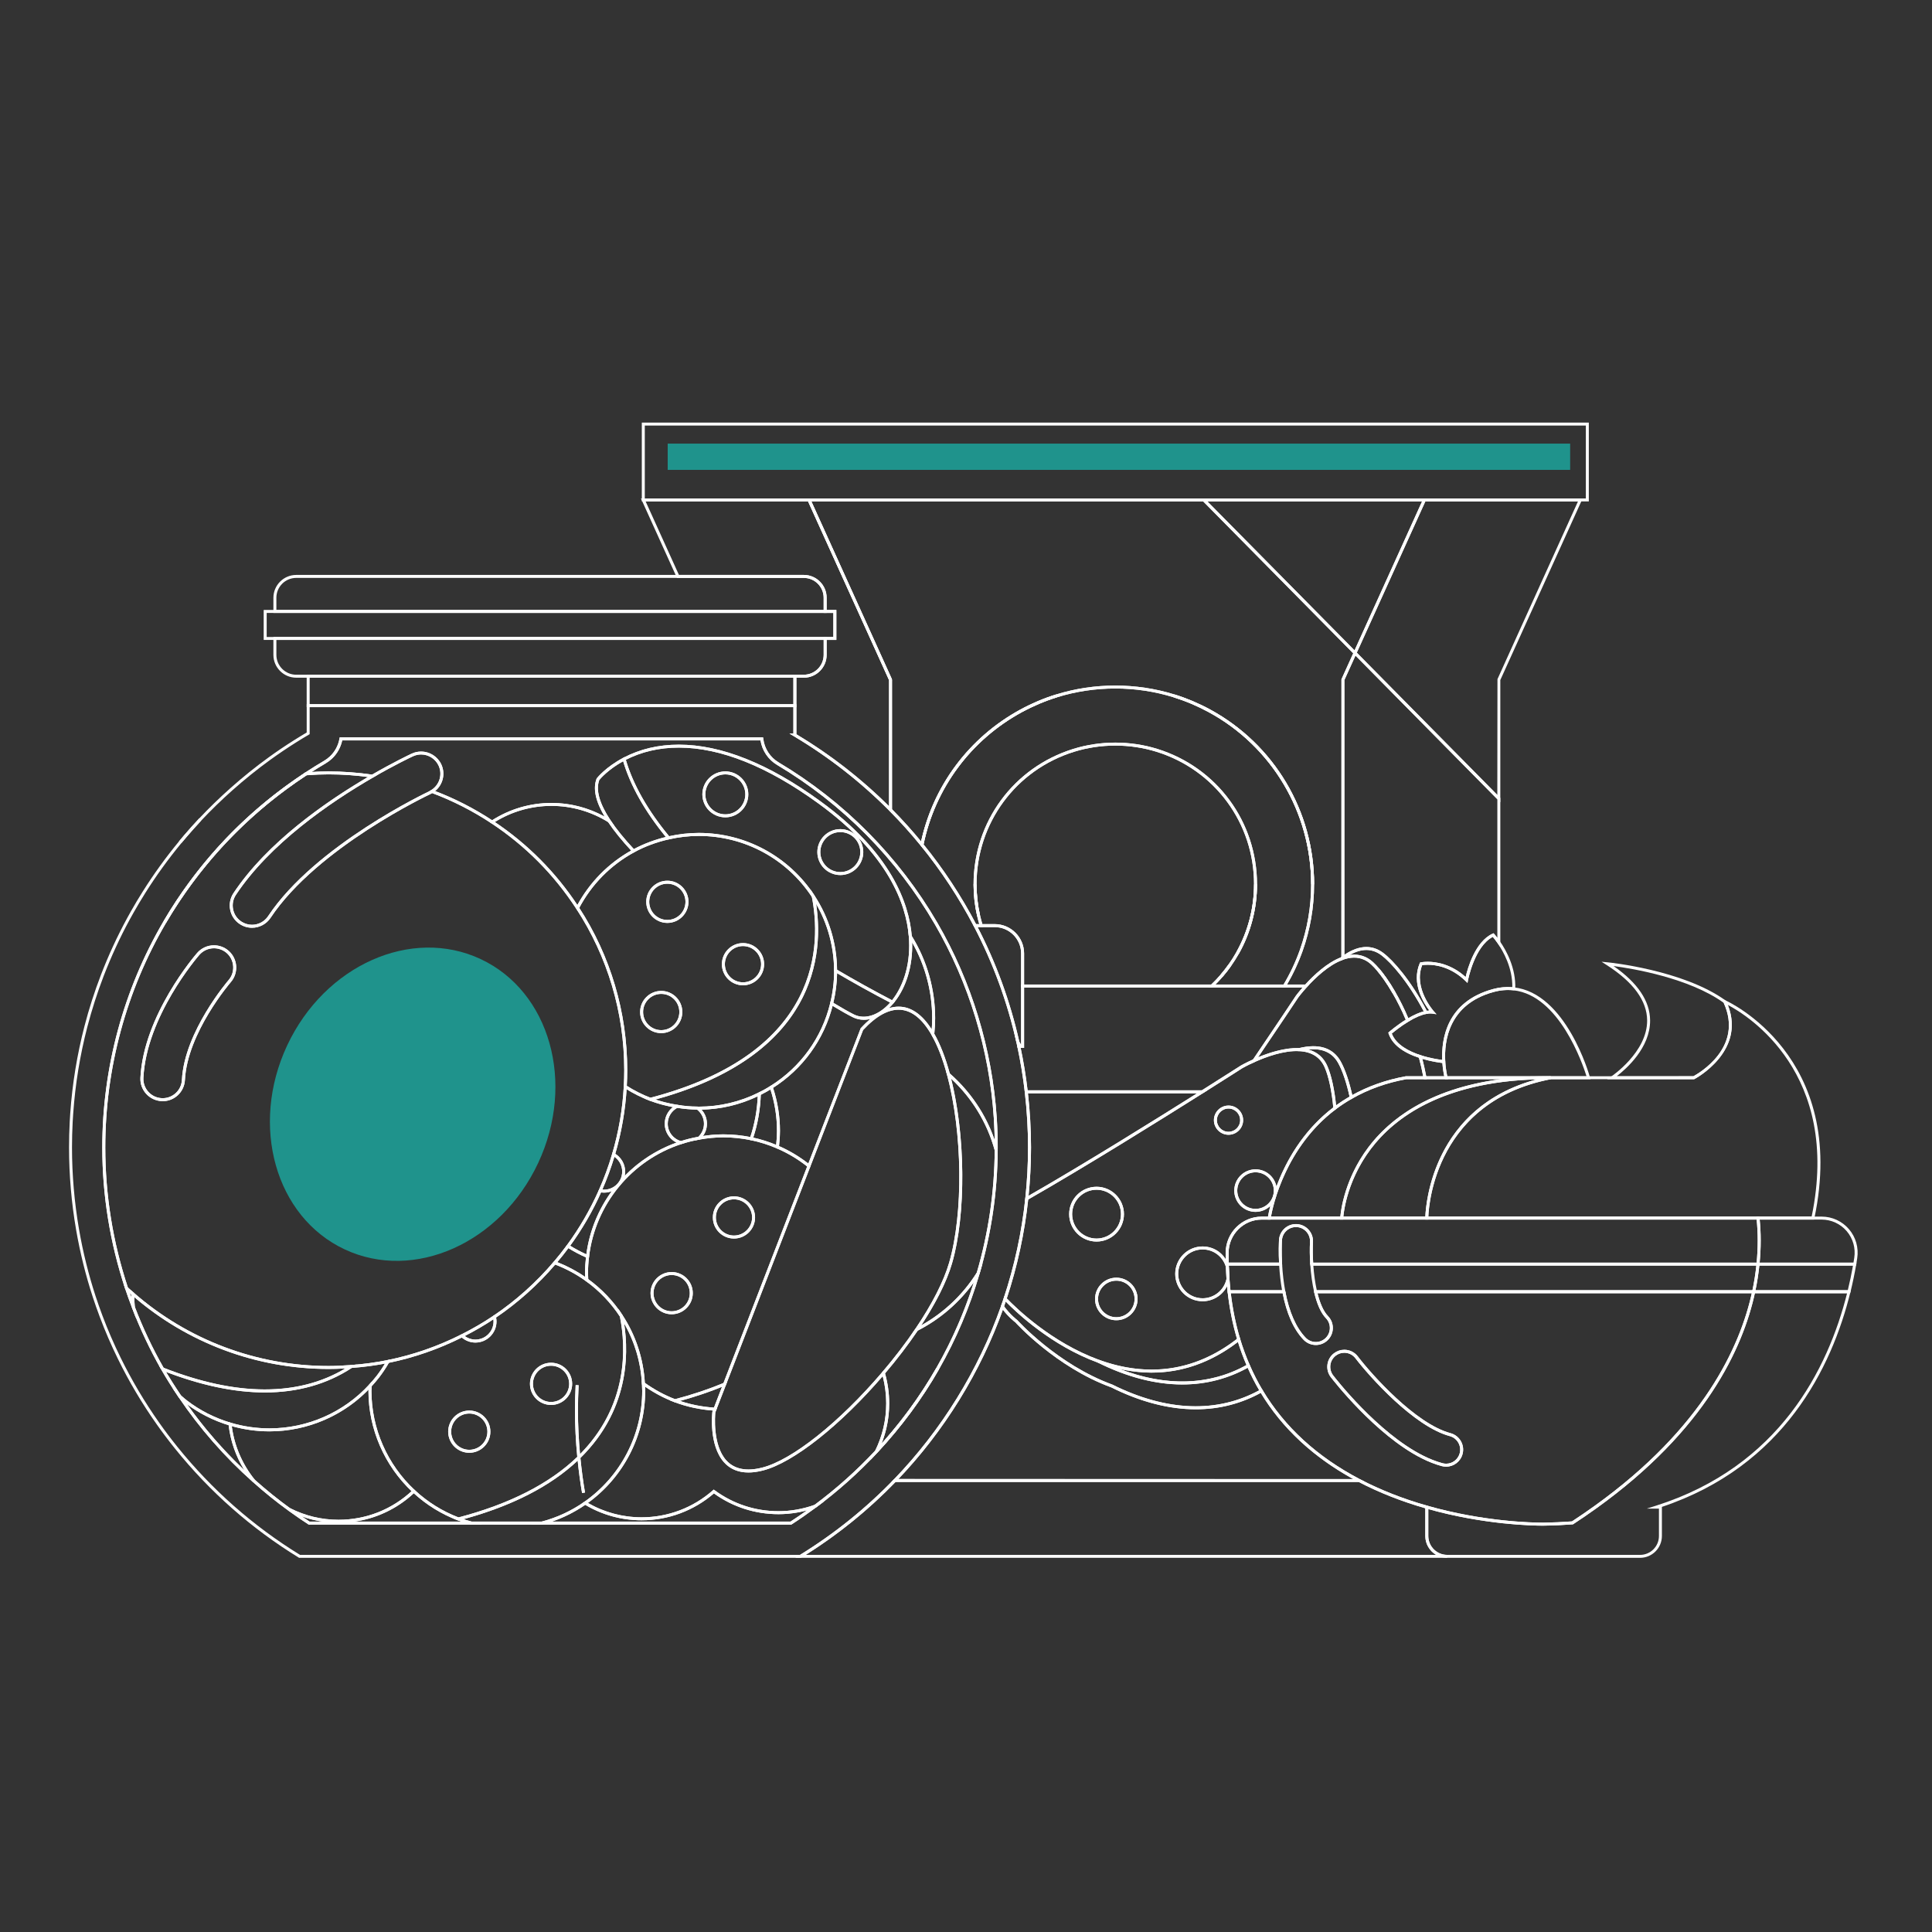 <?xml version="1.0" encoding="utf-8"?>
<!-- Generator: Adobe Illustrator 16.0.0, SVG Export Plug-In . SVG Version: 6.00 Build 0)  -->
<!DOCTYPE svg PUBLIC "-//W3C//DTD SVG 1.1//EN" "http://www.w3.org/Graphics/SVG/1.1/DTD/svg11.dtd">
<svg version="1.1" id="图层_1" xmlns="http://www.w3.org/2000/svg" xmlns:xlink="http://www.w3.org/1999/xlink" x="0px" y="0px"
	 width="300px" height="299.999px" viewBox="0 0 300 299.999" enable-background="new 0 0 300 299.999" xml:space="preserve">
<rect x="0" y="0" width="300" height="299.999" fill="#333333" stroke="none"/>
<g>
	<g>
		<path fill="#FFFFFF" d="M151.729,142.235c-0.366-1.61-0.555-3.265-0.555-4.922h0.462c0,1.62,0.183,3.243,0.541,4.818
			L151.729,142.235z"/>
		<path fill="#FFFFFF" d="M143.387,131.225l-0.453-0.09c1.819-8.948,7.481-16.589,15.536-20.965l0.221,0.406
			C150.755,114.887,145.176,122.413,143.387,131.225z"/>
		<path fill="#FFFFFF" d="M192.357,148.118l-0.401-0.228c1.815-3.212,2.774-6.869,2.774-10.578h0.461
			C195.191,141.101,194.212,144.838,192.357,148.118z"/>
		<path fill="#FFFFFF" d="M187.678,110.575c-0.851-0.462-1.745-0.894-2.659-1.283l0.18-0.426c0.927,0.396,1.835,0.831,2.7,1.301
			L187.678,110.575z"/>
		<path fill="#FFFFFF" d="M185.02,109.294c-0.912-0.385-1.85-0.725-2.793-1.021l0.136-0.441c0.961,0.296,1.915,0.648,2.836,1.034
			L185.02,109.294z"/>
		<path fill="#FFFFFF" d="M216.272,154.285c-0.49-0.849-0.966-1.598-1.415-2.228l0.377-0.269c0.471,0.659,0.955,1.422,1.441,2.267
			L216.272,154.285z"/>
		<polygon fill="#FFFFFF" points="47.647,120.352 47.567,120.223 47.361,119.993 47.419,119.948 47.685,120.323 47.554,120.169 
			47.669,120.337 47.595,120.256 47.648,120.351 47.577,120.234 		"/>
		<path fill="#FFFFFF" d="M189.838,151.694l-0.35-0.301c0.464-0.537,0.907-1.104,1.318-1.688l0.379,0.266
			C190.762,150.568,190.312,151.146,189.838,151.694z"/>
		<path fill="#FFFFFF" d="M214.854,152.058L214.854,152.058L214.854,152.058C214.854,152.057,214.854,152.057,214.854,152.058
			c-0.352-0.504-0.692-0.939-1.007-1.309c-0.001-0.002-0.001-0.003-0.002-0.004s-0.002-0.002-0.002-0.004c-0.002,0-0.002,0-0.002,0
			c-0.001-0.002-0.002-0.003-0.003-0.006l0.351-0.298c0.001,0.001,0.003,0.002,0.004,0.003s0.002,0.002,0.003,0.003
			c0.33,0.391,0.678,0.84,1.034,1.349L214.854,152.058z"/>
		<path fill="#FFFFFF" d="M161.348,109.294l-0.18-0.426c0.923-0.392,1.877-0.74,2.835-1.035l0.135,0.442
			C163.198,108.565,162.259,108.91,161.348,109.294z"/>
		<polygon fill="#FFFFFF" points="138.072,105.645 138.069,105.639 125.27,77.4 125.778,77.4 125.84,77.536 138.493,105.456 		"/>
		<path fill="#FFFFFF" d="M158.69,110.575l-0.221-0.406c0.868-0.472,1.776-0.908,2.698-1.299l0.18,0.426
			C160.438,109.68,159.543,110.11,158.69,110.575z"/>
		<path fill="#FFFFFF" d="M204.057,137.313h-0.463c0-11.155-6.094-21.398-15.907-26.732c-0.002-0.002-0.005-0.005-0.008-0.006l0,0
			l0.22-0.406C197.866,115.58,204.057,125.982,204.057,137.313z"/>
		<path fill="#FFFFFF" d="M246.709,77.86H99.66V65.621h147.05V77.86z M100.121,77.4h146.13V66.08h-146.13V77.4z"/>
		<path fill="#FFFFFF" d="M224.714,241.899H123.476l0.699-0.427c5.333-3.272,10.251-7.221,14.618-11.743l0.068-0.07l72.291,0.025
			c3.179,1.663,6.697,3.048,10.463,4.119l0.171,0.049v4.654c0,1.616,1.312,2.934,2.929,2.934L224.714,241.899L224.714,241.899z
			 M125.106,241.439h97.9c-1.007-0.589-1.685-1.684-1.685-2.935v-4.304c-3.713-1.071-7.188-2.44-10.331-4.083h-71.929
			C134.87,234.443,130.18,238.249,125.106,241.439z"/>
		<path fill="#FFFFFF" d="M211.986,230.12h-73.569l0.379-0.393c7.373-7.633,13.128-16.942,16.641-26.916l0.146-0.421l0.261,0.359
			c0.978,1.379,2.112,2.229,2.124,2.237c0.095,0.1,6.254,6.912,14.757,10.011c8.452,4.209,16.392,4.487,23.018,0.769l0.193-0.109
			l0.118,0.191c3.413,5.723,8.492,10.377,15.1,13.833L211.986,230.12z M139.501,229.66h70.624
			c-6.215-3.41-11.041-7.907-14.356-13.379c-6.72,3.678-14.767,3.357-23.229-0.86c-8.589-3.131-14.82-10.027-14.884-10.098
			c-0.014-0.003-0.977-0.728-1.928-1.953C152.241,213.087,146.643,222.157,139.501,229.66z"/>
		<path fill="#FFFFFF" d="M159.163,186.532l0.047-0.449c0.281-2.655,0.424-5.319,0.424-7.915c0-2.811-0.17-5.705-0.504-8.603
			l-0.027-0.259h28.38l-0.675,0.431c-6.396,4.033-18.441,11.547-27.248,16.572L159.163,186.532z M159.619,169.771
			c0.316,2.829,0.478,5.652,0.478,8.397c0,2.466-0.13,4.994-0.38,7.517c8.457-4.841,19.726-11.859,26.163-15.914H159.619z"/>
		<path fill="#FFFFFF" d="M136.271,225.53l-0.341-0.314c3.673-3.94,6.856-8.25,9.468-12.812l0.399,0.231
			C143.174,217.226,139.967,221.565,136.271,225.53L136.271,225.53L136.271,225.53z"/>
		<path fill="#FFFFFF" d="M202.885,153.338h-3.851l0.212-0.351c1.04-1.728,1.912-3.566,2.586-5.458
			c1.168-3.274,1.76-6.711,1.76-10.216c0-11.159-6.098-21.406-15.915-26.738c-0.851-0.462-1.745-0.894-2.659-1.283
			c-0.912-0.384-1.85-0.724-2.793-1.021c-5.838-1.815-12.25-1.815-18.085,0c-0.942,0.292-1.882,0.637-2.793,1.021
			c-0.908,0.388-1.802,0.818-2.659,1.283c-7.936,4.31-13.512,11.838-15.304,20.649l-0.096,0.48l-0.311-0.382
			c-1.528-1.875-3.164-3.698-4.862-5.41l-0.067-0.066v-20.251l-12.777-28.198h61.754l0.067,0.068l23.589,23.881l-1.928,4.251v43.231
			l-0.357,0.256c-2.103,0.811-4.121,2.719-5.443,4.177L202.885,153.338z M199.85,152.874h2.829c1.349-1.478,3.382-3.376,5.52-4.208
			l0.09-0.068v-43.097l1.837-4.054L186.831,77.86h-60.844l12.524,27.641v20.156c1.571,1.589,3.091,3.27,4.517,5.002
			c1.922-8.745,7.525-16.193,15.439-20.491c0.868-0.472,1.774-0.91,2.698-1.3c0.924-0.392,1.878-0.74,2.836-1.035
			c5.926-1.841,12.433-1.841,18.358,0c0.96,0.296,1.914,0.648,2.837,1.035c0.924,0.396,1.834,0.83,2.699,1.3
			c9.963,5.412,16.155,15.814,16.155,27.145c0,3.559-0.603,7.046-1.786,10.372C201.628,149.479,200.816,151.223,199.85,152.874z"/>
		<path fill="#FFFFFF" d="M210.477,101.798L186.375,77.4h35.159L210.477,101.798z M187.483,77.86l22.85,23.135l10.484-23.135
			H187.483z"/>
		<path fill="#FFFFFF" d="M138.514,126.315l-0.396-0.4c-4.434-4.471-9.417-8.364-14.811-11.574l-0.721-0.43h0.611v-9.14h1.617
			c1.699,0,3.082-1.382,3.082-3.084v-2.779h1.507v-3.735h-1.507v-2.351c0-1.702-1.383-3.085-3.082-3.085H105.12l-5.592-12.336
			h26.247l12.737,28.151L138.514,126.315L138.514,126.315z M123.662,114.015c5.223,3.119,10.06,6.879,14.389,11.178v-19.595
			l-12.57-27.738h-25.229l5.171,11.415h19.396c1.954,0,3.543,1.591,3.543,3.547v1.888h1.508v4.66h-1.508v2.318
			c0,1.954-1.589,3.545-3.543,3.545h-1.154L123.662,114.015L123.662,114.015z"/>
		<path fill="#FFFFFF" d="M232.967,124.573l-22.838-23.126L221.026,77.4h24.722l-12.781,28.197V124.573z M210.681,101.349
			l21.822,22.1l0.023-17.99l12.503-27.597h-23.704L210.681,101.349z"/>
		<path fill="#FFFFFF" d="M223.057,157.486l-0.634-0.093c-0.291-0.041-0.602-0.026-0.951,0.041l-0.172,0.031l-0.079-0.154
			c-2.486-4.775-5.173-7.825-6.722-8.986c-1.669-1.256-3.645-1.054-5.84,0.572l-0.369,0.272l0.024-43.715l2.021-4.463l22.634,22.919
			v23.155l-0.421-0.607c-0.325-0.47-0.599-0.808-0.747-0.98c-2.841,1.478-3.837,6.674-3.847,6.727l-0.079,0.427l-0.31-0.302
			c-2.253-2.192-4.636-2.522-5.855-2.522c-0.413,0-0.714,0.036-0.872,0.061c-1.415,3.532,1.76,7.107,1.791,7.146L223.057,157.486z
			 M212.171,147.046c0.925,0,1.806,0.308,2.611,0.911c1.569,1.181,4.274,4.235,6.773,8.994c0.137-0.019,0.269-0.03,0.398-0.036
			c-0.84-1.091-2.847-4.185-1.495-7.342l0.048-0.11l0.117-0.027c0.017-0.003,0.424-0.091,1.086-0.091
			c1.239,0,3.595,0.316,5.877,2.369c0.307-1.328,1.464-5.477,4.175-6.729l0.153-0.07l0.116,0.124
			c0.011,0.013,0.196,0.216,0.478,0.581v-21.514l-22.028-22.308l-1.723,3.8v42.666C209.949,147.456,211.097,147.046,212.171,147.046
			z"/>
		<path fill="#FFFFFF" d="M199.574,153.338h-11.982l0.42-0.396c0.516-0.492,1.012-1.013,1.478-1.548
			c0.463-0.537,0.906-1.104,1.317-1.688c0.406-0.576,0.792-1.186,1.147-1.814c1.815-3.211,2.775-6.869,2.775-10.578
			c0-9.489-6.087-17.758-15.138-20.576c-4.131-1.286-8.683-1.286-12.813,0c-9.056,2.816-15.139,11.083-15.139,20.576
			c0,1.62,0.187,3.243,0.541,4.818c0.123,0.517,0.257,1.031,0.411,1.526l0.091,0.296h-1.398l-0.065-0.123
			c-2.323-4.441-5.096-8.65-8.24-12.508l-0.069-0.083l0.022-0.106c1.821-8.948,7.48-16.589,15.537-20.965
			c0.87-0.472,1.776-0.908,2.698-1.299c0.924-0.391,1.879-0.741,2.836-1.035c5.925-1.841,12.433-1.841,18.359,0
			c0.96,0.295,1.914,0.647,2.835,1.035c0.926,0.395,1.835,0.83,2.699,1.299c9.966,5.415,16.157,15.815,16.157,27.145
			c0,3.56-0.604,7.047-1.788,10.372c-0.685,1.92-1.566,3.785-2.623,5.54L199.574,153.338z M188.739,152.874h10.574
			c1.013-1.697,1.86-3.494,2.52-5.346c1.168-3.274,1.76-6.711,1.76-10.216c0-11.163-6.098-21.404-15.915-26.738
			c-0.851-0.462-1.745-0.894-2.659-1.283c-0.908-0.384-1.849-0.726-2.793-1.021c-5.836-1.815-12.25-1.815-18.085,0
			c-0.942,0.291-1.882,0.637-2.793,1.021c-0.908,0.388-1.802,0.817-2.658,1.283c-7.902,4.294-13.468,11.777-15.283,20.542
			c3.105,3.824,5.848,7.987,8.157,12.378h0.494c-0.121-0.412-0.231-0.835-0.329-1.26c-0.367-1.611-0.555-3.265-0.555-4.922
			c0-9.694,6.213-18.144,15.462-21.017c4.22-1.313,8.87-1.313,13.088,0c9.249,2.877,15.464,11.324,15.464,21.017
			c0,3.786-0.979,7.524-2.834,10.804c-0.364,0.641-0.758,1.265-1.173,1.853c-0.421,0.598-0.874,1.177-1.348,1.723
			C189.489,152.1,189.12,152.494,188.739,152.874z"/>
		<path fill="#FFFFFF" d="M188.264,153.338h-29.707v-5.282c0-2.26-1.84-4.096-4.101-4.096h-2.259l-0.05-0.165
			c-0.155-0.503-0.295-1.031-0.418-1.558c-0.366-1.609-0.553-3.265-0.553-4.92c0-9.695,6.215-18.143,15.464-21.018
			c4.22-1.313,8.87-1.313,13.087,0c9.249,2.878,15.461,11.323,15.461,21.018c0,3.785-0.977,7.522-2.832,10.802
			c-0.364,0.645-0.76,1.265-1.174,1.853c-0.421,0.599-0.873,1.178-1.347,1.723c-0.475,0.549-0.98,1.079-1.508,1.58L188.264,153.338z
			 M159.02,152.874h29.058c0.494-0.471,0.967-0.97,1.411-1.482c0.463-0.535,0.907-1.104,1.316-1.687
			c0.407-0.576,0.793-1.187,1.148-1.814c1.814-3.212,2.773-6.869,2.773-10.578c0-9.491-6.085-17.759-15.136-20.576
			c-4.131-1.287-8.683-1.287-12.812,0c-9.058,2.817-15.14,11.083-15.14,20.576c0,1.62,0.185,3.243,0.541,4.818
			c0.106,0.461,0.229,0.919,0.36,1.363h1.917c2.517,0,4.565,2.044,4.565,4.561L159.02,152.874L159.02,152.874z"/>
		<path fill="#FFFFFF" d="M186.747,169.771h-27.593l-0.024-0.205c-0.274-2.354-0.661-4.724-1.154-7.031l-0.062-0.28h0.644v-9.379
			h44.748l-0.352,0.389c-0.822,0.906-1.338,1.604-1.345,1.609c-0.022,0.033-2.852,4.302-6.693,9.958l-0.038,0.055l-0.059,0.025
			c-1.124,0.503-1.877,0.931-1.887,0.936c0,0-2.423,1.554-6.128,3.89L186.747,169.771z M159.565,169.307h27.048
			c3.676-2.318,6.078-3.857,6.08-3.857c0.041-0.024,0.762-0.434,1.874-0.934c3.826-5.627,6.634-9.863,6.663-9.906
			c0.027-0.033,0.402-0.546,1.036-1.271h-43.248v9.379h-0.534C158.941,164.886,159.305,167.099,159.565,169.307z"/>
		<polygon fill="#FFFFFF" points="158.83,162.717 158.012,162.717 157.506,160.397 		"/>
		<path fill="#FFFFFF" d="M159.02,162.717h-0.721l-0.469-0.841c-1.405-6.271-3.631-12.342-6.609-18.043l-0.178-0.338h3.412
			c2.515,0,4.565,2.044,4.565,4.561V162.717z M158.272,161.741l0.287,0.5v-14.186c0-2.26-1.841-4.097-4.102-4.097h-2.652
			C154.71,149.584,156.886,155.566,158.272,161.741z"/>
		<path fill="#FFFFFF" d="M185.693,218.843L185.693,218.843c-4.176,0-8.601-1.149-13.155-3.42
			c-8.589-3.13-14.82-10.026-14.883-10.097c-0.016-0.005-1.164-0.868-2.192-2.305l-0.069-0.095l0.038-0.115
			c0.141-0.4,0.283-0.805,0.415-1.207l0.123-0.362l0.265,0.276c1.514,1.58,7.023,6.941,14.393,9.628
			c8.488,4.228,16.458,4.489,23.107,0.718l0.225-0.131l0.103,0.239c0.586,1.345,1.254,2.651,1.99,3.883l0.122,0.203l-0.208,0.116
			C192.808,217.944,189.351,218.843,185.693,218.843z M155.91,202.849c0.965,1.318,2.043,2.131,2.055,2.141
			c0.094,0.1,6.254,6.911,14.757,10.01c8.361,4.163,16.224,4.482,22.81,0.883c-0.656-1.114-1.255-2.288-1.792-3.493
			c-6.737,3.718-14.806,3.407-23.296-0.821c-7.056-2.571-12.44-7.588-14.277-9.46C156.083,202.355,155.999,202.604,155.91,202.849z"
			/>
		<path fill="#FFFFFF" d="M218.468,158.771l-0.105-0.246c-0.402-0.948-0.744-1.694-1.079-2.353
			c-0.172-0.345-0.343-0.675-0.515-0.995c-0.167-0.308-0.332-0.602-0.499-0.888c-0.478-0.833-0.954-1.583-1.417-2.23
			c-0.351-0.5-0.695-0.941-1.017-1.321c-0.322-0.379-0.63-0.705-0.917-0.967c-0.178-0.163-0.354-0.306-0.532-0.427
			c-0.181-0.121-0.362-0.224-0.545-0.305c-1.003-0.466-2.165-0.45-3.452,0.047l-1.523,0.588l1.509-1.142
			c2.374-1.759,4.565-1.949,6.397-0.572c1.585,1.189,4.332,4.301,6.852,9.143l0.144,0.278l-0.304,0.059
			c-0.779,0.147-1.715,0.552-2.776,1.193L218.468,158.771z M210.287,148.233c0.618,0,1.209,0.13,1.756,0.384
			c0.201,0.091,0.405,0.208,0.607,0.343c0.195,0.134,0.394,0.292,0.584,0.467c0.3,0.275,0.622,0.617,0.959,1.012
			c0.33,0.39,0.682,0.842,1.04,1.352c0.468,0.658,0.953,1.421,1.441,2.266c0.167,0.29,0.335,0.588,0.501,0.898
			c0.175,0.324,0.347,0.66,0.521,1.009c0.308,0.608,0.623,1.294,0.983,2.138c0.889-0.521,1.695-0.871,2.401-1.052
			c-2.446-4.622-5.063-7.58-6.579-8.722c-1.431-1.076-3.084-1.082-4.911-0.04C209.83,148.255,210.061,148.233,210.287,148.233z"/>
		<path fill="#FFFFFF" d="M224.858,167.58h-3.777l-0.035-0.188c-0.231-1.213-0.473-2.278-0.743-3.261l-0.112-0.409l0.407,0.131
			c1.594,0.518,3.087,0.712,3.482,0.753l0.284-0.264l0.054,0.468c0.081,1.458,0.356,2.47,0.359,2.478L224.858,167.58z
			 M221.464,167.117h2.799c-0.085-0.382-0.227-1.113-0.292-2.058c-0.442-0.051-1.691-0.221-3.112-0.643
			C221.074,165.244,221.273,166.133,221.464,167.117z"/>
		<path fill="#FFFFFF" d="M209.659,170.756l-0.066-0.31c-0.482-2.257-1.13-4.178-1.819-5.406c-1.081-1.93-3.124-2.544-5.994-1.829
			l-0.032,0.007l-0.032-0.001c-2.353-0.118-5.069,0.875-6.896,1.692l-0.744,0.332l0.458-0.672c3.839-5.652,6.669-9.916,6.697-9.958
			c0.027-0.038,0.541-0.733,1.381-1.658c1.355-1.497,3.431-3.456,5.619-4.3c1.404-0.542,2.696-0.555,3.814-0.033
			c0.2,0.091,0.404,0.209,0.606,0.342c0.198,0.135,0.394,0.292,0.586,0.467c0.301,0.276,0.623,0.617,0.957,1.012
			c0.326,0.381,0.676,0.837,1.04,1.352c0.455,0.64,0.94,1.401,1.439,2.266c0.169,0.29,0.338,0.588,0.504,0.9
			c0.176,0.324,0.346,0.659,0.521,1.008c0.339,0.665,0.682,1.425,1.088,2.381l0.08,0.184l-0.171,0.104
			c-1.209,0.735-2.242,1.574-2.581,1.86c0.684,1.791,2.802,2.816,4.484,3.36l0.119,0.039l0.031,0.12
			c0.272,0.994,0.517,2.071,0.752,3.294l0.053,0.277h-3.208c-3.034,0.553-5.877,1.566-8.412,3.019L209.659,170.756z
			 M203.937,162.457c1.937,0,3.364,0.792,4.243,2.354c0.677,1.211,1.311,3.06,1.798,5.229c2.508-1.394,5.309-2.376,8.324-2.921
			l2.689-0.003c-0.207-1.052-0.422-1.992-0.658-2.867c-2.587-0.865-4.171-2.13-4.713-3.763l-0.047-0.142l0.118-0.103
			c0.011-0.009,1.159-1.011,2.591-1.902c-0.369-0.864-0.688-1.558-0.998-2.172c-0.173-0.344-0.344-0.675-0.516-0.995
			c-0.166-0.307-0.331-0.604-0.499-0.889c-0.491-0.85-0.968-1.599-1.416-2.23c-0.356-0.503-0.699-0.947-1.019-1.32
			c-0.322-0.38-0.629-0.709-0.916-0.971c-0.176-0.162-0.354-0.302-0.533-0.426c-0.178-0.119-0.361-0.221-0.542-0.302
			c-1.003-0.466-2.166-0.449-3.452,0.046c-2.103,0.812-4.121,2.721-5.443,4.179c-0.822,0.906-1.34,1.604-1.346,1.61
			c-0.021,0.032-2.636,3.972-6.25,9.3c1.819-0.753,4.223-1.503,6.345-1.42C202.502,162.556,203.255,162.457,203.937,162.457z"/>
		<path fill="#FFFFFF" d="M183.598,214.985c-4.174,0-8.599-1.148-13.153-3.417l0.184-0.424c7.612,2.776,14.845,1.753,21.177-3.034
			c0.074-0.056,0.145-0.112,0.216-0.172l0.45-0.354l0.095,0.323c0.411,1.367,0.915,2.733,1.495,4.062l0.082,0.19l-0.184,0.104
			C190.779,214.07,187.293,214.985,183.598,214.985z M173.874,212.576c7.167,2.767,13.922,2.577,19.678-0.611
			c-0.504-1.18-0.952-2.386-1.33-3.594c-0.046,0.037-0.093,0.073-0.14,0.11C186.577,212.644,180.418,214.036,173.874,212.576z"/>
		<path fill="#FFFFFF" d="M207.08,172.504l-0.037-0.415c-0.232-2.602-0.722-4.917-1.347-6.351c-0.69-1.582-2.03-2.431-3.98-2.521
			l-1.574-0.075l1.531-0.383c3.094-0.767,5.317-0.067,6.51,2.052c0.711,1.268,1.372,3.236,1.864,5.537l0.035,0.164l-0.146,0.086
			c-0.888,0.506-1.738,1.065-2.519,1.653L207.08,172.504z M203.134,162.964c1.397,0.377,2.398,1.244,2.984,2.588
			c0.612,1.401,1.098,3.602,1.347,6.09c0.661-0.481,1.363-0.935,2.093-1.358c-0.479-2.189-1.109-4.044-1.781-5.243
			C206.871,163.428,205.314,162.729,203.134,162.964z"/>
		<path fill="#FFFFFF" d="M178.843,213.143C178.841,213.143,178.841,213.143,178.843,213.143c-2.718-0.002-5.532-0.528-8.375-1.562
			c-7.46-2.721-13.032-8.148-14.563-9.745l-0.095-0.1l0.041-0.132c1.668-5.022,2.801-10.242,3.358-15.519l0.013-0.118l0.103-0.059
			c8.8-5.02,20.842-12.534,27.233-16.563c3.711-2.341,6.136-3.896,6.137-3.896c0.041-0.024,0.789-0.447,1.936-0.963
			c1.874-0.838,4.674-1.835,7.106-1.731c2.141,0.1,3.617,1.041,4.38,2.797c0.645,1.479,1.15,3.846,1.385,6.495l0.014,0.132
			l-0.102,0.077c-8.584,6.471-10.082,16.822-10.1,16.927l-0.026,0.198h-1.372c-2.808,0-5.112,2.298-5.135,5.118
			c-0.006,0.607,0.003,1.201,0.017,1.789c0.002,0.064,0.004,0.13,0.009,0.191l0.105,2.125c0.048,0.659,0.104,1.313,0.174,1.951
			c0.29,2.563,0.785,5.038,1.483,7.354l0.043,0.153l-0.297,0.237c-0.076,0.063-0.149,0.125-0.229,0.185
			C187.993,211.571,183.539,213.143,178.843,213.143z M156.333,201.615c1.64,1.694,7.075,6.895,14.292,9.529
			c2.79,1.021,5.555,1.533,8.216,1.534h0.002c4.592,0,8.952-1.536,12.962-4.568c0.074-0.056,0.144-0.112,0.216-0.172l0.059-0.047
			c-0.682-2.299-1.169-4.75-1.454-7.287c-0.03-0.291-0.062-0.586-0.086-0.883c-0.712,1.401-2.169,2.337-3.799,2.337
			c-2.346,0-4.252-1.908-4.252-4.253c0-2.348,1.909-4.256,4.252-4.256c1.493,0,2.821,0.764,3.581,1.981
			c-0.005-0.345-0.006-0.685-0.002-1.033c0.027-3.075,2.535-5.574,5.596-5.574h0.976c0.051-0.291,0.162-0.874,0.367-1.671
			c-0.597,0.574-1.405,0.93-2.299,0.93c-1.82,0-3.301-1.482-3.301-3.303c0-1.821,1.482-3.301,3.301-3.301
			c1.609,0,2.947,1.15,3.246,2.672c1.348-3.626,3.957-8.569,8.828-12.282c-0.238-2.554-0.722-4.815-1.339-6.226
			c-0.691-1.582-2.029-2.43-3.979-2.52c-2.35-0.12-5.069,0.873-6.895,1.691c-1.126,0.506-1.877,0.932-1.887,0.938
			c0,0-2.422,1.553-6.128,3.888c-6.369,4.018-18.348,11.491-27.146,16.516C159.095,191.473,157.978,196.64,156.333,201.615z
			 M186.741,194.01c-2.09,0-3.791,1.702-3.791,3.792s1.701,3.795,3.791,3.795c1.791,0,3.354-1.275,3.713-3.027l0.186-0.893
			l-0.276-0.938C189.883,195.106,188.427,194.01,186.741,194.01z M194.959,182.033c-1.565,0-2.839,1.275-2.839,2.841
			s1.273,2.839,2.839,2.839c1.564,0,2.84-1.273,2.84-2.839C197.8,183.308,196.524,182.033,194.959,182.033z M173.343,205.004
			c-1.824,0-3.304-1.481-3.304-3.302c0-1.821,1.482-3.303,3.304-3.303c1.821,0,3.301,1.481,3.301,3.303
			C176.645,203.522,175.164,205.004,173.343,205.004z M173.343,198.861c-1.566,0-2.84,1.273-2.84,2.839s1.274,2.838,2.84,2.838
			c1.563,0,2.836-1.272,2.836-2.838C176.182,200.135,174.909,198.861,173.343,198.861z M170.273,192.788
			c-2.349,0-4.254-1.91-4.254-4.255c0-2.347,1.908-4.253,4.254-4.253c2.345,0,4.253,1.908,4.253,4.253
			S172.618,192.788,170.273,192.788z M170.273,184.742c-2.091,0-3.793,1.7-3.793,3.79s1.702,3.791,3.793,3.791
			c2.089,0,3.792-1.701,3.792-3.791C174.065,186.441,172.363,184.742,170.273,184.742z M190.763,176.206
			c-1.249,0-2.268-1.017-2.268-2.266c0-1.251,1.019-2.269,2.268-2.269c1.251,0,2.269,1.018,2.269,2.269
			C193.032,175.189,192.015,176.206,190.763,176.206z M190.763,172.134c-0.994,0-1.805,0.81-1.805,1.807
			c0,0.995,0.81,1.805,1.805,1.805s1.807-0.81,1.807-1.805C192.57,172.943,191.761,172.134,190.763,172.134z"/>
		<path fill="#FFFFFF" d="M186.741,202.058c-2.346,0-4.252-1.91-4.252-4.252c0-2.349,1.907-4.257,4.252-4.257
			c1.893,0,3.527,1.233,4.064,3.061l0.01,0.059c0.025,0.657,0.051,1.304,0.096,1.937l0.003,0.029l-0.006,0.029
			C190.501,200.63,188.75,202.058,186.741,202.058z M186.741,194.01c-2.09,0-3.791,1.702-3.791,3.792s1.701,3.795,3.791,3.795
			c1.781,0,3.336-1.258,3.707-2.994c-0.042-0.617-0.071-1.251-0.094-1.892C189.865,195.095,188.417,194.01,186.741,194.01z"/>
		<path fill="#FFFFFF" d="M170.273,192.788c-2.349,0-4.254-1.91-4.254-4.255c0-2.347,1.908-4.253,4.254-4.253
			c2.345,0,4.253,1.908,4.253,4.253S172.618,192.788,170.273,192.788z M170.273,184.742c-2.091,0-3.793,1.7-3.793,3.79
			s1.702,3.791,3.793,3.791c2.089,0,3.792-1.701,3.792-3.791C174.065,186.441,172.363,184.742,170.273,184.742z"/>
		<path fill="#FFFFFF" d="M173.343,205.004c-1.824,0-3.304-1.481-3.304-3.302c0-1.821,1.482-3.303,3.304-3.303
			c1.821,0,3.301,1.481,3.301,3.303C176.645,203.522,175.164,205.004,173.343,205.004z M173.343,198.861
			c-1.566,0-2.84,1.273-2.84,2.839s1.274,2.838,2.84,2.838c1.563,0,2.836-1.272,2.836-2.838
			C176.182,200.135,174.909,198.861,173.343,198.861z"/>
		<path fill="#FFFFFF" d="M194.959,188.173c-1.822,0-3.302-1.48-3.302-3.301c0-1.824,1.482-3.303,3.302-3.303
			c1.821,0,3.302,1.48,3.302,3.303C198.263,186.695,196.781,188.173,194.959,188.173z M194.959,182.033
			c-1.565,0-2.839,1.275-2.839,2.841s1.273,2.839,2.839,2.839c1.564,0,2.84-1.273,2.84-2.839
			C197.8,183.308,196.524,182.033,194.959,182.033z"/>
		<path fill="#FFFFFF" d="M190.763,176.206c-1.249,0-2.268-1.017-2.268-2.266c0-1.251,1.019-2.269,2.268-2.269
			c1.251,0,2.269,1.018,2.269,2.269C193.032,175.189,192.015,176.206,190.763,176.206z M190.763,172.134
			c-0.994,0-1.805,0.81-1.805,1.807c0,0.995,0.81,1.805,1.805,1.805s1.807-0.81,1.807-1.805
			C192.57,172.943,191.761,172.134,190.763,172.134z"/>
		<path fill="#FFFFFF" d="M21.114,204.691l-0.625-1.639c-0.422-1.106-0.757-2.036-1.052-2.928l-0.282-0.853l0.659,0.606
			c0.234,0.216,0.471,0.423,0.711,0.632l0.312,0.271l0.002,0.106c0.003,0.77,0.037,1.443,0.1,2.057L21.114,204.691z M20.158,200.809
			c0.072,0.202,0.146,0.41,0.223,0.626c-0.004-0.142-0.007-0.291-0.008-0.439l-0.156-0.135
			C20.198,200.842,20.177,200.825,20.158,200.809z"/>
		<path fill="#FFFFFF" d="M154.916,180.29l-0.449-1.634c-1.236-4.521-3.777-8.563-7.35-11.678l-0.054-0.047l-0.019-0.067
			c-0.667-2.475-1.478-4.553-2.405-6.174l-0.037-0.064l0.01-0.076c0.094-0.916,0.135-1.686,0.135-2.429
			c0-4.464-1.24-8.816-3.593-12.595l-0.033-0.104c-0.417-5.077-3.193-12.784-14.035-20.661c-7.924-5.757-15.215-8.675-21.672-8.675
			c-3.083,0-5.907,0.667-8.402,1.981c-2.472,1.301-3.778,2.825-3.953,3.042c-0.574,1.536,0.008,3.636,1.729,6.241l0.585,0.886
			l-0.899-0.563c-2.667-1.661-5.722-2.54-8.836-2.54c-3.24,0-6.387,0.932-9.099,2.696l-0.128,0.082l-0.127-0.084
			c-2.919-1.928-6.046-3.514-9.294-4.725l-0.444-0.165l0.401-0.248c1.295-0.795,1.792-2.429,1.157-3.801
			c-0.489-1.054-1.559-1.737-2.72-1.737c-0.438,0-0.862,0.095-1.259,0.279c-0.453,0.213-2.896,1.375-6.191,3.285l-0.07,0.038
			l-0.08-0.014c-2.259-0.335-4.542-0.502-6.789-0.502c-1.049,0-2.148,0.045-3.459,0.142l-0.823,0.063l0.672-0.48
			c1.126-0.735,2.057-1.316,2.953-1.838c0.313-0.186,0.606-0.401,0.872-0.652c0.784-0.731,1.317-1.716,1.5-2.775l0.032-0.192h65.749
			l0.026,0.204c0.177,1.519,1.066,2.889,2.38,3.67c10.177,6.056,18.706,14.67,24.655,24.908c5.328,9.168,8.518,19.645,9.22,30.289
			c0.102,1.533,0.15,3.078,0.15,4.59L154.916,180.29z M147.476,166.677c3.219,2.824,5.611,6.385,6.983,10.376
			c-0.019-1.141-0.066-2.295-0.141-3.441c-0.697-10.576-3.865-20.979-9.158-30.089c-5.911-10.169-14.381-18.727-24.493-24.744
			c-1.377-0.818-2.328-2.23-2.574-3.808H53.138c-0.229,1.084-0.794,2.09-1.607,2.846c-0.29,0.271-0.609,0.507-0.954,0.711
			c-0.684,0.399-1.389,0.833-2.18,1.341c0.948-0.061,1.791-0.084,2.605-0.084c2.245,0,4.521,0.168,6.778,0.497
			c3.274-1.889,5.702-3.044,6.155-3.259c0.461-0.211,0.949-0.32,1.453-0.32c1.342,0,2.574,0.783,3.141,2.002
			c0.67,1.448,0.249,3.145-0.967,4.132c3.09,1.181,6.063,2.706,8.852,4.535c2.759-1.762,5.944-2.689,9.222-2.689
			c2.883,0,5.721,0.734,8.258,2.13c-1.422-2.393-1.846-4.371-1.257-5.89l0.032-0.061c0.054-0.071,1.377-1.746,4.125-3.193
			c2.562-1.351,5.46-2.036,8.618-2.036c6.556,0,13.938,2.948,21.945,8.764c10.948,7.951,13.778,15.77,14.222,20.942
			c2.377,3.837,3.632,8.261,3.632,12.789c0,0.74-0.042,1.507-0.132,2.404C146.003,162.157,146.808,164.225,147.476,166.677z"/>
		<path fill="#FFFFFF" d="M74.953,236.738H47.938l-0.057-0.037c-0.951-0.612-1.937-1.288-3.103-2.13l0.24-0.396
			c2.373,1.204,4.913,1.817,7.553,1.817c4.306,0,8.397-1.635,11.521-4.607l0.156-0.147l0.158,0.146
			c2.018,1.873,4.324,3.306,6.859,4.265c0.604,0.229,1.256,0.434,1.995,0.634L74.953,236.738z M55.06,236.276h16.578
			c-0.184-0.063-0.36-0.128-0.536-0.193c-2.526-0.954-4.834-2.372-6.852-4.212C61.68,234.257,58.488,235.779,55.06,236.276z
			 M48.073,236.276h2.013c-1.093-0.161-2.172-0.429-3.219-0.802C47.283,235.759,47.681,236.022,48.073,236.276z"/>
		<path fill="#FFFFFF" d="M39.229,230.093c-4.38-3.9-8.247-8.318-11.492-13.129l-0.98-1.455l1.506,1.31
			c0.249,0.219,0.501,0.438,0.766,0.643c2,1.54,4.272,2.7,6.755,3.446l0.146,0.045l0.019,0.15c0.347,3.182,1.599,6.18,3.617,8.672
			L39.229,230.093z M29.063,218.067c2.605,3.667,5.577,7.088,8.87,10.21c-1.304-2.116-2.136-4.487-2.429-6.969
			C33.154,220.581,30.99,219.491,29.063,218.067z"/>
		<path fill="#FFFFFF" d="M122.876,236.738h-40.51l1.719-0.455c2.402-0.637,4.639-1.67,6.647-3.078l0.123-0.087l0.129,0.08
			c2.607,1.578,5.593,2.41,8.644,2.41c4.076,0,8.004-1.485,11.06-4.185l0.14-0.122l0.15,0.109c2.885,2.124,6.308,3.247,9.901,3.247
			c1.896,0,3.789-0.333,5.627-0.989l1.469-0.523l-1.253,0.926c-1.34,0.992-2.579,1.854-3.787,2.63L122.876,236.738z M85.703,236.276
			h37.039c0.83-0.54,1.679-1.116,2.566-1.749c-1.457,0.393-2.944,0.593-4.432,0.593c-3.63,0-7.092-1.114-10.023-3.228
			c-3.122,2.695-7.101,4.178-11.227,4.178c-3.085,0-6.106-0.83-8.753-2.401C89.279,234.768,87.545,235.644,85.703,236.276z"/>
		<path fill="#FFFFFF" d="M135.208,226.67l0.687-1.399c1.136-2.319,1.715-4.79,1.715-7.342c0-1.57-0.224-3.14-0.66-4.653
			l-0.033-0.12l0.08-0.094c1.905-2.236,3.644-4.51,5.165-6.756l0.032-0.05l0.053-0.027c3.884-1.977,7.149-4.97,9.449-8.651
			l0.889-1.429l-0.471,1.613c-1.524,5.206-3.65,10.211-6.315,14.874c-2.625,4.588-5.832,8.93-9.528,12.895L135.208,226.67z
			 M137.426,213.265c0.429,1.521,0.646,3.092,0.646,4.665c0,2.15-0.397,4.247-1.188,6.245c3.271-3.653,6.131-7.605,8.514-11.769
			c2.392-4.185,4.346-8.643,5.816-13.282c-2.256,3.141-5.239,5.715-8.704,7.49C141.007,208.827,139.298,211.066,137.426,213.265z"/>
		<path fill="#FFFFFF" d="M91.375,199.212l-0.393-0.281c-1.504-1.083-3.154-1.967-4.913-2.627l-0.311-0.116l0.215-0.25
			c0.726-0.855,1.417-1.718,2.044-2.571l0.13-0.178l0.183,0.118c0.937,0.6,1.947,1.134,2.999,1.588l0.159,0.067l-0.02,0.17
			c-0.109,0.914-0.162,1.73-0.162,2.497c0,0.314,0.018,0.625,0.031,0.936L91.375,199.212z M86.536,195.988
			c1.533,0.604,2.985,1.371,4.325,2.293c-0.011-0.216-0.019-0.434-0.019-0.655c0-0.737,0.048-1.515,0.145-2.38
			c-0.951-0.415-1.867-0.899-2.725-1.436C87.726,194.536,87.146,195.267,86.536,195.988z"/>
		<path fill="#FFFFFF" d="M52.571,236.453c-2.712,0-5.321-0.627-7.76-1.865c-1.878-1.353-3.695-2.817-5.579-4.497
			c-2.101-2.589-3.386-5.67-3.743-8.938l-0.039-0.347l0.337,0.101c1.964,0.59,4.002,0.891,6.057,0.891
			c5.882,0,11.523-2.476,15.477-6.795l0.424-0.461l-0.023,0.628c-0.004,0.113-0.013,0.226-0.021,0.339
			c-0.013,0.159-0.022,0.317-0.022,0.479c0,5.817,2.454,11.429,6.729,15.398l0.184,0.17l-0.181,0.17
			C61.201,234.774,56.997,236.453,52.571,236.453z M35.987,221.447c0.396,3.052,1.63,5.924,3.573,8.326
			c1.848,1.642,3.65,3.097,5.487,4.421c2.343,1.186,4.884,1.797,7.524,1.797c4.226,0,8.242-1.574,11.34-4.438
			c-4.257-4.047-6.696-9.706-6.696-15.569c0-0.069,0.002-0.137,0.005-0.206c-4.015,4.125-9.583,6.481-15.378,6.481
			C39.859,222.261,37.889,221.989,35.987,221.447z"/>
		<path fill="#FFFFFF" d="M89.698,141.439l-0.215-0.331c-3.464-5.313-7.906-9.781-13.193-13.276l-0.292-0.191l0.292-0.192
			c2.787-1.813,6.022-2.771,9.351-2.771c3.201,0,6.339,0.902,9.079,2.61l0.069,0.068c0.909,1.37,2.172,2.926,3.757,4.621
			l0.205,0.218l-0.263,0.142c-3.675,1.995-6.652,5.023-8.605,8.752L89.698,141.439z M76.839,127.646
			c5.1,3.428,9.413,7.76,12.814,12.884c1.95-3.567,4.829-6.479,8.349-8.456c-1.494-1.613-2.695-3.098-3.571-4.42
			c-2.657-1.646-5.693-2.516-8.793-2.516C82.517,125.138,79.483,126.004,76.839,127.646z"/>
		<path fill="#FFFFFF" d="M99.629,236.07c-3.134,0-6.207-0.857-8.883-2.479l-0.303-0.184l0.291-0.203
			c5.626-3.938,8.986-10.377,8.986-17.219c0-0.333-0.018-0.661-0.035-0.989l-0.032-0.611l0.394,0.282
			c1.531,1.104,3.164,1.987,4.853,2.627c1.923,0.728,3.988,1.165,6.137,1.293l0.315,0.022l-0.273,0.71
			c-0.041,0.406-0.452,5.033,1.683,7.428c1.241,1.387,3.134,1.772,5.602,1.14c4.648-1.186,11.965-7.003,18.633-14.823l0.279-0.327
			l0.121,0.41c0.448,1.559,0.679,3.166,0.679,4.782c0,2.621-0.595,5.159-1.763,7.545l-0.037,0.056
			c-2.929,3.141-6.14,6.013-9.549,8.539l-0.06,0.032c-1.889,0.675-3.833,1.017-5.784,1.017c-3.631,0-7.092-1.114-10.024-3.227
			C107.732,234.588,103.754,236.07,99.629,236.07z M91.288,233.376c2.532,1.461,5.41,2.232,8.339,2.232
			c4.076,0,8.004-1.485,11.063-4.185l0.139-0.122l0.149,0.109c2.884,2.124,6.309,3.247,9.902,3.247c1.883,0,3.769-0.329,5.597-0.978
			c3.365-2.496,6.539-5.337,9.433-8.438c1.127-2.311,1.699-4.771,1.699-7.313c0-1.429-0.184-2.852-0.547-4.238
			c-6.652,7.723-13.921,13.452-18.589,14.646c-2.649,0.677-4.704,0.237-6.06-1.288c-2.36-2.647-1.821-7.604-1.795-7.814l0.014-0.056
			l0.058-0.151c-2.084-0.157-4.088-0.596-5.958-1.301c-1.583-0.603-3.118-1.41-4.567-2.41c0.009,0.223,0.018,0.447,0.018,0.672
			C100.182,222.86,96.863,229.335,91.288,233.376z"/>
		<path fill="#FFFFFF" d="M141.659,207.047l0.501-0.741c2.577-3.809,4.383-7.352,5.224-10.248
			c2.229-7.668,2.086-20.219-0.336-29.193l-0.199-0.734l0.573,0.503c3.641,3.176,6.231,7.29,7.493,11.903l0.009,0.061
			c-0.04,6.492-0.986,12.941-2.81,19.168l-0.027,0.057c-2.345,3.755-5.676,6.807-9.632,8.82L141.659,207.047z M147.688,167.491
			c2.251,8.984,2.328,21.166,0.141,28.695c-0.798,2.745-2.443,6.054-4.778,9.612c3.52-1.966,6.489-4.782,8.627-8.197
			c1.805-6.165,2.738-12.55,2.78-18.977C153.288,174.357,150.953,170.522,147.688,167.491z"/>
		<path fill="#FFFFFF" d="M125.715,181.429l-0.246-0.197c-1.467-1.177-3.094-2.158-4.843-2.91l-0.158-0.069l0.023-0.173
			c0.108-0.914,0.16-1.725,0.16-2.488c0-2.264-0.372-4.517-1.107-6.693l-0.058-0.176l0.154-0.094
			c4.685-2.938,7.978-7.501,9.272-12.855l0.075-0.307l0.271,0.164c1.444,0.871,2.607,1.528,3.361,1.905
			c1.761,0.868,4.045,0.037,5.785-2.075c2.047-2.483,3.039-6.143,2.719-10.036l-0.08-0.953l0.505,0.813
			c2.395,3.851,3.662,8.289,3.662,12.837c0,0.759-0.044,1.546-0.14,2.477L145,161.312l-0.357-0.624
			c-2.823-4.93-6.487-5.203-10.624-0.741L125.715,181.429z M120.967,177.965c1.628,0.717,3.154,1.63,4.544,2.712l8.138-21.008
			c0.504-0.549,1.003-1.027,1.495-1.439c-0.949,0.23-1.893,0.133-2.73-0.281c-0.718-0.352-1.797-0.962-3.128-1.761
			c-1.358,5.281-4.627,9.786-9.247,12.735c0.715,2.17,1.073,4.414,1.073,6.671C121.111,176.323,121.065,177.102,120.967,177.965z
			 M139.531,156.308c1.923,0,3.65,1.19,5.146,3.542c0.05-0.619,0.074-1.183,0.074-1.728c0-4.148-1.075-8.205-3.115-11.787
			c0.109,3.658-0.919,7.051-2.874,9.425c-0.234,0.283-0.479,0.548-0.731,0.789C138.541,156.387,139.042,156.308,139.531,156.308z"/>
		<path fill="#FFFFFF" d="M91.431,195.438l-0.285-0.121c-1.078-0.464-2.105-1.009-3.066-1.621l-0.208-0.134l0.145-0.195
			c1.948-2.65,3.62-5.528,4.966-8.557l0.077-0.168l0.181,0.034c1.773,0.354,3.373-1.024,3.373-2.76c0-1.01-0.558-1.947-1.454-2.447
			l-0.161-0.09l0.051-0.178c1.008-3.416,1.617-6.943,1.813-10.481l0.021-0.395l0.336,0.212c1.251,0.8,2.551,1.453,3.855,1.946
			c1.263,0.478,2.64,0.841,4.088,1.073l0.699,0.113l-0.63,0.321c-0.952,0.485-1.544,1.443-1.544,2.498
			c0,1.277,0.869,2.393,2.11,2.717l0.765,0.197l-0.751,0.242c-7.752,2.528-13.381,9.391-14.34,17.482L91.431,195.438z
			 M88.538,193.437c0.793,0.494,1.636,0.94,2.51,1.332c0.479-3.604,1.867-6.953,3.939-9.798c-0.501,0.196-1.07,0.273-1.654,0.188
			C92.022,188.082,90.41,190.863,88.538,193.437z M95.543,179.16c0.95,0.602,1.531,1.64,1.531,2.757c0,0.23-0.026,0.455-0.069,0.674
			c2.225-2.271,4.959-4.061,8.043-5.17c-1.102-0.543-1.827-1.671-1.827-2.929c0-1.026,0.475-1.969,1.271-2.577
			c-1.263-0.24-2.467-0.572-3.586-0.996c-1.219-0.46-2.429-1.059-3.607-1.78C97.085,172.521,96.496,175.89,95.543,179.16z"/>
		<path fill="#FFFFFF" d="M107.805,177.1l0.587-0.54c0.593-0.548,0.92-1.282,0.92-2.067c0-0.884-0.41-1.704-1.13-2.244l-0.554-0.417
			h0.691c0.036,0,0.073,0.005,0.109,0.007l0.074,0.003c3.233,0,6.364-0.736,9.304-2.192l0.344-0.171l-0.013,0.385
			c-0.071,2.435-0.494,4.8-1.258,7.034l-0.067,0.192l-0.2-0.041c-1.423-0.295-2.867-0.447-4.29-0.447
			c-1.2,0-2.424,0.118-3.733,0.354L107.805,177.1z M112.323,176.144c1.388,0,2.792,0.138,4.184,0.414
			c0.67-2.019,1.059-4.144,1.156-6.324c-2.774,1.315-5.712,2.011-8.743,2.067c0.547,0.598,0.85,1.368,0.85,2.191
			c0,0.695-0.215,1.35-0.615,1.905C110.252,176.224,111.296,176.144,112.323,176.144z"/>
		<path fill="#FFFFFF" d="M120.912,178.442l-0.285-0.122c-1.297-0.561-2.651-0.989-4.014-1.271l-0.255-0.053l0.083-0.247
			c0.752-2.191,1.166-4.513,1.237-6.896l0.005-0.14l0.124-0.059c0.632-0.314,1.248-0.661,1.833-1.025l0.248-0.156l0.092,0.277
			c0.753,2.226,1.133,4.528,1.133,6.843c0,0.778-0.054,1.612-0.164,2.544L120.912,178.442z M116.961,176.651
			c1.209,0.267,2.404,0.646,3.563,1.126c0.082-0.792,0.127-1.509,0.127-2.185c0-2.171-0.342-4.328-1.017-6.419
			c-0.483,0.291-0.984,0.572-1.498,0.829C118.054,172.299,117.66,174.532,116.961,176.651z"/>
		<path fill="#FFFFFF" d="M105.743,177.67l-0.065-0.019c-1.449-0.376-2.458-1.674-2.458-3.161c0-1.23,0.688-2.345,1.797-2.91
			l0.07-0.032l0.074,0.013c1.094,0.177,2.129,0.267,3.163,0.275l0.078,0.001l0.062,0.045c0.832,0.627,1.313,1.58,1.313,2.61
			c0,0.923-0.382,1.775-1.07,2.407l-0.049,0.047l-0.068,0.012c-0.978,0.176-1.914,0.408-2.782,0.691L105.743,177.67z
			 M105.162,172.028c-0.913,0.495-1.479,1.434-1.479,2.464c0,1.251,0.838,2.35,2.046,2.697c0.85-0.277,1.761-0.503,2.711-0.675
			c0.562-0.539,0.872-1.255,0.872-2.022c0-0.862-0.39-1.658-1.071-2.195C107.233,172.284,106.224,172.196,105.162,172.028z"/>
		<path fill="#FFFFFF" d="M93.8,185.192c-0.214,0-0.434-0.02-0.648-0.064l-0.287-0.055l0.118-0.265
			c0.81-1.824,1.505-3.707,2.064-5.606l0.082-0.28l0.252,0.142c1.041,0.58,1.691,1.674,1.691,2.852
			C97.075,183.724,95.606,185.192,93.8,185.192z M93.531,184.718c1.666,0.164,3.083-1.16,3.083-2.801
			c0-0.914-0.458-1.768-1.208-2.293C94.883,181.347,94.256,183.058,93.531,184.718z"/>
		<path fill="#FFFFFF" d="M104.8,217.747l-0.07-0.024c-1.726-0.656-3.395-1.559-4.958-2.686l-0.09-0.063l-0.005-0.111
			c-0.196-3.71-1.369-7.302-3.39-10.382c-1.417-2.164-3.2-4.031-5.304-5.55l-0.09-0.064l-0.015-0.277
			c-0.02-0.321-0.035-0.642-0.035-0.967c0-0.783,0.055-1.615,0.165-2.547c0.977-8.269,6.731-15.285,14.655-17.868
			c0.887-0.291,1.845-0.53,2.844-0.71c1.339-0.24,2.588-0.357,3.817-0.357c1.454,0,2.931,0.152,4.383,0.451
			c1.397,0.291,2.776,0.728,4.102,1.3c1.785,0.767,3.45,1.771,4.95,2.976l0.131,0.105l-13.185,34.124l-0.09,0.038
			c-2.401,1.004-5.002,1.876-7.74,2.593L104.8,217.747z M100.132,214.728c1.484,1.061,3.063,1.913,4.692,2.537
			c2.659-0.697,5.186-1.541,7.519-2.511l12.993-33.626c-1.431-1.134-3.016-2.077-4.71-2.807c-1.297-0.561-2.651-0.988-4.014-1.271
			c-1.423-0.295-2.867-0.443-4.29-0.443c-1.2,0-2.424,0.116-3.733,0.35c-0.978,0.174-1.917,0.407-2.782,0.69
			c-7.752,2.528-13.38,9.391-14.341,17.482c-0.109,0.913-0.161,1.729-0.161,2.494c0,0.316,0.02,0.628,0.033,0.938l0.004,0.058
			c2.109,1.541,3.9,3.427,5.33,5.606C98.719,207.348,99.914,210.978,100.132,214.728z M104.297,204.077
			c-1.809,0-3.276-1.469-3.279-3.273c0-1.809,1.467-3.279,3.275-3.282h0.004c1.804,0,3.274,1.467,3.276,3.271
			c0,0.876-0.342,1.702-0.961,2.317C105.998,203.732,105.174,204.073,104.297,204.077z M104.297,197.754l-0.004,0.229
			c-1.552,0.003-2.815,1.267-2.815,2.821c0.003,1.55,1.266,2.812,2.818,2.812c1.556-0.003,2.817-1.265,2.815-2.821
			c-0.001-1.549-1.264-2.812-2.813-2.812V197.754z M113.973,192.319c-1.809,0-3.278-1.468-3.279-3.273
			c-0.001-0.875,0.339-1.697,0.957-2.315c0.618-0.621,1.439-0.963,2.314-0.963h0.005c1.806,0,3.274,1.467,3.276,3.273
			C117.248,190.848,115.779,192.318,113.973,192.319z M113.97,185.997l-0.004,0.234c-0.751,0-1.457,0.29-1.988,0.823
			c-0.53,0.533-0.821,1.242-0.821,1.99c0.003,1.552,1.264,2.811,2.814,2.811c1.556-0.001,2.816-1.266,2.815-2.815
			c-0.002-1.551-1.264-2.812-2.813-2.812L113.97,185.997L113.97,185.997z"/>
		<path fill="#FFFFFF" d="M111.173,219.06l-0.17-0.01c-2.195-0.136-4.307-0.582-6.273-1.326l-0.677-0.257l0.701-0.184
			c2.721-0.712,5.301-1.573,7.682-2.569l0.501-0.209L111.173,219.06z M105.589,217.538c1.671,0.563,3.441,0.913,5.276,1.036
			l1.245-3.23C110.066,216.179,107.877,216.914,105.589,217.538z"/>
		<path fill="#FFFFFF" d="M104.295,204.077c-1.807,0-3.274-1.469-3.277-3.273c0-1.809,1.467-3.279,3.275-3.282
			c1.808,0,3.279,1.467,3.281,3.271c0,0.876-0.342,1.702-0.961,2.317c-0.617,0.621-1.441,0.963-2.315,0.967H104.295L104.295,204.077
			z M104.297,197.983c-1.557,0.003-2.82,1.267-2.82,2.821c0.003,1.55,1.266,2.812,2.818,2.812v0.231l0.002-0.231
			c0.753-0.002,1.458-0.295,1.989-0.827c0.533-0.532,0.824-1.241,0.822-1.991C107.11,199.246,105.847,197.983,104.297,197.983z"/>
		<path fill="#FFFFFF" d="M113.968,192.319c-1.806,0-3.273-1.468-3.273-3.273c-0.002-0.875,0.339-1.697,0.956-2.315
			c0.616-0.621,1.44-0.963,2.314-0.963c1.812,0,3.278,1.467,3.28,3.273c0.001,1.807-1.466,3.277-3.274,3.278H113.968z
			 M113.97,186.23c-0.755,0-1.46,0.291-1.992,0.823c-0.53,0.531-0.821,1.242-0.821,1.99c0.003,1.551,1.264,2.811,2.814,2.811v0.234
			l0.004-0.234c1.552-0.001,2.813-1.266,2.812-2.816C116.782,187.49,115.52,186.23,113.97,186.23z"/>
		<path fill="#FFFFFF" d="M71.171,236.108l-0.069-0.027c-2.593-0.977-4.95-2.447-7.009-4.357c-4.37-4.055-6.88-9.795-6.88-15.738
			c0-0.172,0.014-0.343,0.026-0.51c0.007-0.107,0.014-0.216,0.018-0.324l0.003-0.083l0.058-0.066
			c0.339-0.366,0.778-0.858,1.187-1.388c0.542-0.702,1.042-1.46,1.538-2.316l0.052-0.088l0.101-0.023
			c3.949-0.801,7.799-2.14,11.446-3.979l0.144-0.074l0.117,0.108c0.529,0.497,1.21,0.767,1.918,0.767
			c1.556,0,2.818-1.263,2.818-2.814c0-0.204-0.028-0.421-0.087-0.661l-0.038-0.156l0.134-0.089c3.454-2.329,6.591-5.142,9.326-8.352
			l0.104-0.125l0.152,0.057c1.799,0.676,3.488,1.578,5.023,2.686c2.148,1.553,3.973,3.46,5.419,5.671l0.031,0.081
			c0.979,4.882,1.413,14.228-6.581,22.089l-0.425,0.415v-0.007c-4.36,4.103-10.566,7.224-18.455,9.285L71.171,236.108z
			 M57.716,215.253c-0.004,0.086-0.011,0.169-0.016,0.254c-0.014,0.158-0.024,0.317-0.024,0.479c0,5.817,2.456,11.43,6.729,15.399
			c1.997,1.854,4.282,3.28,6.791,4.243c7.937-2.086,14.141-5.248,18.444-9.404c-0.238-2.46-0.356-4.878-0.356-7.182
			c0-1.308,0.034-2.641,0.104-3.963l0.46,0.023c-0.068,1.313-0.103,2.641-0.103,3.939c0,2.173,0.106,4.446,0.32,6.762
			c7.541-7.631,7.136-16.614,6.196-21.361c-1.411-2.143-3.189-3.997-5.28-5.511c-1.457-1.053-3.061-1.916-4.764-2.569
			c-2.703,3.149-5.792,5.916-9.186,8.223c0.043,0.215,0.064,0.418,0.064,0.611c0,1.809-1.468,3.277-3.278,3.277
			c-0.77,0-1.515-0.278-2.113-0.783c-3.609,1.805-7.416,3.126-11.318,3.928c-0.489,0.839-0.986,1.584-1.519,2.276
			C58.475,214.41,58.051,214.885,57.716,215.253z M72.871,225.586c-1.809,0-3.277-1.47-3.277-3.278s1.469-3.276,3.277-3.276
			c1.806,0,3.275,1.468,3.275,3.276S74.676,225.586,72.871,225.586z M72.871,219.492c-1.555,0-2.815,1.263-2.815,2.816
			s1.262,2.815,2.815,2.815c1.552,0,2.814-1.262,2.814-2.815S74.422,219.492,72.871,219.492z M85.568,218.16
			c-1.807,0-3.276-1.47-3.276-3.277c0-1.807,1.469-3.276,3.276-3.276c1.806,0,3.276,1.47,3.276,3.276S87.374,218.16,85.568,218.16z
			 M85.568,212.068c-1.552,0-2.813,1.263-2.813,2.814c0,1.553,1.262,2.816,2.813,2.816c1.551,0,2.814-1.264,2.814-2.816
			C88.381,213.331,87.118,212.068,85.568,212.068z"/>
		<path fill="#FFFFFF" d="M84.174,236.738l-11.032-0.009c-0.754-0.202-1.421-0.413-2.038-0.648l-0.681-0.255l0.706-0.185
			c8.018-2.094,14.277-5.292,18.595-9.5l0,0c7.923-7.724,7.491-16.938,6.529-21.743l-0.233-1.171l0.653,0.997
			c2.068,3.152,3.265,6.821,3.464,10.611l0.008,0.133c0.019,0.338,0.037,0.674,0.037,1.017c0,6.993-3.434,13.573-9.184,17.597
			c-2.053,1.438-4.339,2.499-6.794,3.147L84.174,236.738z M73.234,236.276h10.879c2.393-0.637,4.619-1.67,6.62-3.072
			c5.626-3.938,8.986-10.377,8.986-17.219c0-0.334-0.018-0.661-0.035-0.989l-0.007-0.131c-0.176-3.304-1.125-6.518-2.759-9.357
			c0.78,5.104,0.59,13.632-6.793,20.889c0.189,1.929,0.424,3.685,0.714,5.361l-0.455,0.081c-0.274-1.581-0.498-3.234-0.682-5.032
			c-4.228,3.977-10.188,7.034-17.734,9.093C72.362,236.027,72.781,236.153,73.234,236.276z"/>
		<path fill="#FFFFFF" d="M73.821,208.474c-0.827,0-1.62-0.315-2.233-0.891l-0.241-0.227l0.296-0.148
			c1.77-0.893,3.455-1.875,5-2.921l0.276-0.186l0.08,0.322c0.067,0.277,0.1,0.53,0.1,0.771
			C77.099,207.005,75.628,208.474,73.821,208.474z M72.162,207.461c0.481,0.355,1.062,0.552,1.66,0.552
			c1.553,0,2.816-1.264,2.816-2.816c0-0.106-0.008-0.216-0.023-0.332C75.221,205.787,73.727,206.656,72.162,207.461z"/>
		<path fill="#FFFFFF" d="M85.568,218.16c-1.807,0-3.276-1.47-3.276-3.277c0-1.807,1.469-3.276,3.276-3.276
			c1.806,0,3.276,1.47,3.276,3.276S87.374,218.16,85.568,218.16z M85.568,212.068c-1.552,0-2.813,1.263-2.813,2.814
			c0,1.553,1.262,2.816,2.813,2.816c1.551,0,2.814-1.264,2.814-2.816C88.381,213.331,87.118,212.068,85.568,212.068z"/>
		<path fill="#FFFFFF" d="M72.871,225.586c-1.809,0-3.277-1.47-3.277-3.278s1.469-3.276,3.277-3.276
			c1.806,0,3.275,1.468,3.275,3.276S74.676,225.586,72.871,225.586z M72.871,219.492c-1.555,0-2.815,1.263-2.815,2.816
			s1.262,2.815,2.815,2.815c1.552,0,2.814-1.262,2.814-2.815S74.422,219.492,72.871,219.492z"/>
		<path fill="#FFFFFF" d="M41.124,216.22C41.123,216.22,41.123,216.22,41.124,216.22c-4.822,0-10.191-1.153-15.957-3.432
			l-0.074-0.027l-0.039-0.064l0.164-0.177l-0.199,0.117c-1.73-3.028-3.256-6.253-4.529-9.585l-0.014-0.06
			c-0.064-0.628-0.098-1.317-0.102-2.101l-0.002-0.511l0.385,0.337c8.379,7.347,19.121,11.394,30.247,11.394
			c1.074,0,2.191-0.049,3.519-0.151l0.891-0.067l-0.746,0.491C50.802,214.931,46.245,216.22,41.124,216.22z M25.407,212.389
			c11.306,4.448,20.953,4.464,28.234,0.095c-0.954,0.061-1.811,0.086-2.636,0.086c-11.068,0-21.756-3.964-30.161-11.168
			c0.014,0.548,0.042,1.048,0.089,1.509C22.193,206.209,23.7,209.396,25.407,212.389z"/>
		<path fill="#FFFFFF" d="M41.842,222.261C41.841,222.261,41.841,222.261,41.842,222.261c-2.101,0-4.188-0.308-6.193-0.912
			c-2.537-0.765-4.86-1.946-6.904-3.521c-0.276-0.211-0.532-0.438-0.792-0.663l-0.216-0.199c-1.052-1.558-1.929-2.959-2.686-4.276
			l-0.328-0.571l0.612,0.241c5.713,2.255,11.023,3.402,15.785,3.401c5.03,0,9.502-1.266,13.291-3.764l0.109-0.036
			c1.968-0.146,3.877-0.407,5.673-0.771l0.502-0.102l-0.256,0.444c-0.502,0.874-1.019,1.65-1.568,2.364
			c-0.419,0.548-0.871,1.048-1.214,1.422C53.617,219.729,47.852,222.261,41.842,222.261z M28.103,216.683l0.153,0.135
			c0.252,0.22,0.503,0.439,0.77,0.644c1.998,1.54,4.272,2.7,6.753,3.446c1.966,0.59,4.002,0.891,6.06,0.891
			c5.882,0.001,11.521-2.476,15.477-6.794c0.341-0.368,0.778-0.86,1.188-1.39c0.444-0.581,0.866-1.195,1.276-1.874
			c-1.648,0.313-3.381,0.54-5.163,0.673c-3.854,2.524-8.395,3.806-13.495,3.806h-0.001c-4.649,0-9.805-1.073-15.341-3.191
			C26.452,214.163,27.215,215.366,28.103,216.683z"/>
		<path fill="#FFFFFF" d="M138.642,155.902l-0.166-0.088c-3.057-1.595-6.035-3.244-8.845-4.902l-0.114-0.066v-0.133
			c-0.022-4.062-1.205-8.004-3.427-11.396c-3.906-5.958-10.484-9.514-17.589-9.514c-1.508,0-3.074,0.179-4.641,0.532l-0.137,0.028
			l-0.09-0.108c-3.487-4.211-5.826-8.357-6.95-12.325l-0.049-0.183l0.167-0.085c2.563-1.352,5.46-2.035,8.619-2.035
			c6.556,0,13.938,2.948,21.941,8.762c10.987,7.979,13.803,15.822,14.227,20.999c0.332,4.016-0.698,7.793-2.821,10.372
			L138.642,155.902z M129.98,150.581c2.721,1.601,5.591,3.193,8.543,4.737c1.968-2.481,2.913-6.075,2.599-9.895
			c-0.418-5.078-3.194-12.785-14.036-20.662c-7.924-5.757-15.215-8.675-21.67-8.675c-3.013,0-5.785,0.638-8.235,1.896
			c1.114,3.816,3.373,7.807,6.718,11.861c1.555-0.34,3.103-0.509,4.604-0.509c7.264,0,13.984,3.636,17.976,9.726
			C128.726,142.494,129.935,146.473,129.98,150.581z M130.483,135.878c-1.967,0-3.566-1.603-3.566-3.567s1.601-3.565,3.566-3.565
			c1.968,0,3.566,1.6,3.566,3.565C134.049,134.277,132.451,135.878,130.483,135.878z M130.483,129.206
			c-1.713,0-3.105,1.395-3.105,3.104c0,1.713,1.396,3.106,3.105,3.106c1.711,0,3.104-1.396,3.104-3.106
			S132.194,129.206,130.483,129.206z M112.628,126.914c-1.967,0-3.566-1.599-3.566-3.566c0-1.966,1.6-3.566,3.566-3.566
			c1.969,0,3.568,1.601,3.568,3.566C116.196,125.315,114.597,126.914,112.628,126.914z M112.628,120.243
			c-1.711,0-3.104,1.394-3.104,3.104c0,1.713,1.395,3.104,3.104,3.104c1.716,0,3.105-1.394,3.105-3.104
			C115.733,121.637,114.342,120.243,112.628,120.243z"/>
		<path fill="#FFFFFF" d="M98.329,132.421l-0.123-0.129c-1.605-1.718-2.883-3.291-3.805-4.681c-1.821-2.756-2.413-5.008-1.764-6.695
			l0.031-0.06c0.054-0.07,1.377-1.745,4.124-3.193l0.252-0.132l0.079,0.272c1.104,3.906,3.413,7.999,6.859,12.155l0.24,0.291
			l-0.366,0.083c-1.917,0.433-3.727,1.107-5.375,2L98.329,132.421z M93.059,121.115c-0.574,1.536,0.008,3.638,1.729,6.241
			c0.88,1.336,2.104,2.845,3.632,4.489c1.543-0.818,3.211-1.45,4.976-1.876c-3.279-4.014-5.51-7.967-6.633-11.761
			C94.453,119.477,93.23,120.906,93.059,121.115z"/>
		<path fill="#FFFFFF" d="M134.138,158.352L134.138,158.352c-0.607,0-1.187-0.137-1.722-0.403c-0.767-0.378-1.942-1.04-3.397-1.922
			l-0.144-0.087l0.04-0.165c0.405-1.672,0.608-3.343,0.608-4.953l-0.018-0.52l0.362,0.215c2.804,1.652,5.774,3.3,8.824,4.89
			l0.252,0.133l-0.183,0.221C137.402,157.406,135.716,158.352,134.138,158.352z M129.401,155.718
			c1.376,0.829,2.487,1.455,3.218,1.819c1.697,0.837,3.884,0.095,5.602-1.855c-2.841-1.489-5.608-3.021-8.238-4.563
			C129.958,152.621,129.764,154.166,129.401,155.718z"/>
		<path fill="#FFFFFF" d="M112.628,126.914c-1.967,0-3.566-1.599-3.566-3.566c0-1.966,1.6-3.566,3.566-3.566
			c1.969,0,3.568,1.601,3.568,3.566C116.196,125.315,114.597,126.914,112.628,126.914z M112.628,120.243
			c-1.711,0-3.104,1.394-3.104,3.104c0,1.713,1.395,3.104,3.104,3.104c1.716,0,3.105-1.394,3.105-3.104
			C115.733,121.637,114.342,120.243,112.628,120.243z"/>
		<path fill="#FFFFFF" d="M130.483,135.878c-1.967,0-3.566-1.603-3.566-3.567s1.601-3.565,3.566-3.565
			c1.968,0,3.566,1.6,3.566,3.565C134.049,134.277,132.451,135.878,130.483,135.878z M130.483,129.206
			c-1.713,0-3.105,1.395-3.105,3.104c0,1.713,1.396,3.106,3.105,3.106c1.711,0,3.104-1.396,3.104-3.106
			S132.194,129.206,130.483,129.206z"/>
		<path fill="#FFFFFF" d="M100.976,170.943l-0.071-0.026c-1.335-0.503-2.66-1.172-3.938-1.987l-0.114-0.072l0.008-0.136
			c0.049-0.895,0.074-1.727,0.074-2.547c0-8.932-2.576-17.601-7.452-25.066l-0.075-0.116l0.063-0.119
			c1.997-3.813,5.037-6.906,8.797-8.945c1.688-0.92,3.537-1.607,5.493-2.048c1.604-0.359,3.196-0.544,4.741-0.544
			c7.264,0,13.984,3.636,17.978,9.726l0.033,0.079c1.436,7.182,1.826,24.656-25.465,31.78L100.976,170.943z M97.331,168.613
			c1.193,0.753,2.429,1.373,3.671,1.847c26.787-7.021,26.468-24.105,25.068-31.182c-3.909-5.936-10.475-9.477-17.566-9.477
			c-1.508,0-3.073,0.179-4.64,0.531c-1.917,0.433-3.726,1.107-5.374,2c-3.637,1.978-6.588,4.957-8.542,8.637
			c4.876,7.517,7.452,16.229,7.452,25.206C97.397,166.961,97.376,167.761,97.331,168.613z M102.673,160.422
			c-1.808,0-3.276-1.471-3.276-3.278c0-1.805,1.469-3.274,3.276-3.274c1.806,0,3.275,1.47,3.275,3.274
			C105.949,158.95,104.479,160.422,102.673,160.422z M102.673,154.331c-1.554,0-2.813,1.262-2.813,2.813
			c0,1.555,1.259,2.816,2.813,2.816c1.552,0,2.814-1.262,2.814-2.816C105.487,155.593,104.226,154.331,102.673,154.331z
			 M115.372,152.995c-1.808,0-3.277-1.469-3.277-3.276s1.47-3.276,3.277-3.276c1.808,0,3.276,1.469,3.276,3.276
			S117.18,152.995,115.372,152.995z M115.372,146.904c-1.552,0-2.815,1.262-2.815,2.815c0,1.553,1.263,2.815,2.815,2.815
			c1.554,0,2.813-1.263,2.813-2.815C118.185,148.166,116.922,146.904,115.372,146.904z M103.625,143.31
			c-1.806,0-3.277-1.471-3.277-3.277s1.471-3.276,3.277-3.276c1.808,0,3.278,1.47,3.278,3.276S105.433,143.31,103.625,143.31z
			 M103.625,137.221c-1.553,0-2.814,1.263-2.814,2.813c0,1.554,1.263,2.814,2.814,2.814c1.553,0,2.815-1.261,2.815-2.814
			C106.44,138.483,105.178,137.221,103.625,137.221z"/>
		<path fill="#FFFFFF" d="M108.502,172.308c-0.035,0-0.072-0.005-0.106-0.007l-0.076-0.003c-1.06-0.01-2.117-0.101-3.235-0.281
			c-1.479-0.239-2.885-0.607-4.182-1.098l-0.675-0.256l0.701-0.187c26.912-7.024,26.539-24.187,25.127-31.243l-0.234-1.17
			l0.653,0.998c2.271,3.465,3.482,7.493,3.504,11.646l0.005,0.111c0,1.65-0.211,3.352-0.624,5.061
			c-1.324,5.471-4.689,10.137-9.479,13.137c-0.6,0.375-1.229,0.727-1.873,1.047C115.005,171.552,111.807,172.308,108.502,172.308z
			 M101.767,170.732c1.067,0.358,2.203,0.636,3.393,0.827c1.094,0.176,2.129,0.267,3.163,0.273c0.035,0,0.069,0.004,0.105,0.006
			l0.074,0.003c3.235,0,6.365-0.736,9.304-2.192c0.632-0.312,1.248-0.658,1.833-1.024c4.685-2.936,7.977-7.501,9.274-12.854
			c0.403-1.673,0.608-3.342,0.608-4.952l-0.004-0.102c-0.017-3.667-0.978-7.226-2.795-10.377
			C127.901,148.04,126.942,163.873,101.767,170.732z"/>
		<path fill="#FFFFFF" d="M103.625,143.31c-1.806,0-3.277-1.471-3.277-3.277s1.471-3.276,3.277-3.276
			c1.808,0,3.278,1.47,3.278,3.276S105.433,143.31,103.625,143.31z M103.625,137.221c-1.553,0-2.814,1.263-2.814,2.813
			c0,1.554,1.263,2.814,2.814,2.814c1.553,0,2.815-1.261,2.815-2.814C106.44,138.483,105.178,137.221,103.625,137.221z"/>
		<path fill="#FFFFFF" d="M115.372,152.995c-1.808,0-3.277-1.469-3.277-3.276s1.47-3.276,3.277-3.276
			c1.808,0,3.276,1.469,3.276,3.276S117.18,152.995,115.372,152.995z M115.372,146.904c-1.552,0-2.815,1.262-2.815,2.815
			c0,1.553,1.263,2.815,2.815,2.815c1.554,0,2.813-1.263,2.813-2.815C118.185,148.166,116.922,146.904,115.372,146.904z"/>
		<path fill="#FFFFFF" d="M102.673,160.422c-1.808,0-3.276-1.471-3.276-3.278c0-1.805,1.469-3.274,3.276-3.274
			c1.806,0,3.275,1.47,3.275,3.274C105.949,158.95,104.479,160.422,102.673,160.422z M102.673,154.331
			c-1.554,0-2.813,1.262-2.813,2.813c0,1.555,1.259,2.816,2.813,2.816c1.552,0,2.814-1.262,2.814-2.816
			C105.487,155.593,104.226,154.331,102.673,154.331z"/>
		<path fill="#FFFFFF" d="M123.662,109.803H47.621v-5.031h76.041V109.803z M48.084,109.34h75.115v-4.107H48.084V109.34z"/>
		<path fill="#FFFFFF" d="M124.817,105.232H46c-1.955,0-3.546-1.589-3.546-3.544v-2.779h85.906v2.779
			C128.36,103.644,126.771,105.232,124.817,105.232z M42.916,99.369v2.318c0,1.702,1.384,3.084,3.084,3.084h78.817
			c1.699,0,3.083-1.382,3.083-3.084v-2.318H42.916z"/>
		<path fill="#FFFFFF" d="M128.36,95.173H42.454v-2.351c0-1.955,1.591-3.548,3.546-3.548h78.817c1.954,0,3.543,1.593,3.543,3.548
			V95.173L128.36,95.173z M42.916,94.71h84.98v-1.888c0-1.702-1.383-3.085-3.082-3.085H45.998c-1.7,0-3.084,1.383-3.084,3.085
			L42.916,94.71L42.916,94.71z"/>
		<path fill="#FFFFFF" d="M129.869,99.369H40.946v-4.66h88.923V99.369z M41.41,98.908h87.996v-3.735H41.41V98.908z"/>
		<path fill="#FFFFFF" d="M51.003,212.57c-11.239,0-22.087-4.088-30.553-11.505l-0.234-0.204c-0.242-0.211-0.484-0.422-0.717-0.64
			l-0.064-0.096c-2.354-7.102-3.553-14.486-3.553-21.955c0-12.362,3.284-24.497,9.496-35.094c0.662-1.136,1.384-2.286,2.14-3.421
			c5.256-7.87,11.941-14.495,19.878-19.691l0.049-0.031l0.061-0.004c1.322-0.099,2.434-0.145,3.497-0.145
			c2.269,0,4.575,0.171,6.854,0.509l0.654,0.094l-0.571,0.335c-6.805,3.937-16.028,10.298-21.301,18.222
			c-0.444,0.664-0.602,1.465-0.444,2.249c0.157,0.785,0.608,1.462,1.278,1.904c0.492,0.328,1.066,0.503,1.659,0.503
			c1.005,0,1.938-0.503,2.5-1.339c7.356-11.056,24.845-19.305,25.019-19.385c0.078-0.035,0.143-0.08,0.211-0.124l0.188-0.118
			l0.105,0.041c3.281,1.22,6.439,2.824,9.388,4.772c5.341,3.53,9.824,8.04,13.326,13.406c4.925,7.542,7.527,16.297,7.527,25.32
			c0,0.828-0.023,1.669-0.074,2.573c-0.196,3.569-0.813,7.133-1.83,10.583c-0.565,1.921-1.267,3.826-2.085,5.664
			c-1.359,3.058-3.047,5.966-5.017,8.641c-0.634,0.865-1.332,1.739-2.065,2.602c-2.765,3.244-5.935,6.08-9.424,8.434
			c-1.563,1.056-3.265,2.047-5.053,2.949c-3.681,1.856-7.574,3.206-11.562,4.02c-1.816,0.368-3.741,0.63-5.73,0.776
			C53.219,212.522,52.087,212.57,51.003,212.57z M19.857,199.924c0.219,0.199,0.443,0.395,0.665,0.589l0.234,0.203
			c8.38,7.348,19.121,11.395,30.247,11.395c1.074,0,2.191-0.049,3.519-0.151c1.97-0.147,3.879-0.407,5.674-0.772
			c3.948-0.801,7.797-2.14,11.446-3.979c1.77-0.893,3.455-1.875,5-2.919c3.458-2.329,6.594-5.143,9.329-8.352
			c0.727-0.855,1.415-1.719,2.044-2.572c1.949-2.65,3.62-5.528,4.966-8.557c0.811-1.824,1.505-3.707,2.064-5.606
			c1.008-3.416,1.618-6.943,1.813-10.481c0.049-0.896,0.074-1.727,0.074-2.547c0-8.933-2.576-17.601-7.453-25.067
			c-3.464-5.312-7.903-9.777-13.192-13.275c-2.886-1.906-5.979-3.484-9.185-4.683c-0.083,0.052-0.167,0.104-0.257,0.146
			c-0.174,0.08-17.546,8.271-24.83,19.222c-0.646,0.968-1.723,1.543-2.884,1.543c-0.684,0-1.346-0.2-1.915-0.58
			c-0.766-0.511-1.293-1.293-1.474-2.197c-0.182-0.903,0-1.827,0.511-2.6c5.176-7.774,14.093-14.044,20.878-18.028
			c-2.043-0.274-4.099-0.412-6.129-0.412c-1.034,0-2.117,0.046-3.402,0.14c-7.861,5.156-14.489,11.725-19.694,19.528
			c-0.752,1.126-1.467,2.27-2.127,3.397c-6.169,10.529-9.431,22.582-9.431,34.859C16.348,185.569,17.528,192.887,19.857,199.924z
			 M25.26,170.992l-0.135-0.003c-1.945-0.099-3.417-1.723-3.322-3.629c0.486-9.711,8.468-18.996,8.808-19.385
			c0.657-0.76,1.609-1.19,2.614-1.19c0.833,0,1.638,0.3,2.267,0.846c1.438,1.252,1.593,3.439,0.344,4.879
			c-0.067,0.079-6.754,7.859-7.122,15.195C28.619,169.546,27.101,170.992,25.26,170.992z M33.222,147.245
			c-0.87,0-1.695,0.376-2.265,1.029c-0.335,0.389-8.216,9.552-8.692,19.106c-0.081,1.649,1.191,3.06,2.843,3.142l0.153,0.005
			c1.597,0,2.911-1.249,2.988-2.847c0.376-7.494,7.168-15.4,7.235-15.477c1.084-1.246,0.948-3.144-0.295-4.227
			C34.641,147.505,33.944,147.245,33.222,147.245z"/>
		<path fill="#FFFFFF" d="M89.651,226.331c-0.24-2.5-0.366-4.952-0.366-7.291c0-1.309,0.035-2.641,0.104-3.963l0.46,0.023
			c-0.068,1.314-0.103,2.641-0.103,3.939c0,2.324,0.122,4.763,0.365,7.248L89.651,226.331z"/>
		<path fill="#FFFFFF" d="M90.383,231.837c-0.295-1.721-0.536-3.521-0.731-5.506l0.46-0.043c0.193,1.972,0.431,3.762,0.726,5.47
			L90.383,231.837z"/>
		<path fill="#FFFFFF" d="M28.142,130.945l-0.354-0.294c0.252-0.305,0.51-0.611,0.766-0.918c0.762-0.886,1.539-1.758,2.314-2.588
			c0,0,0,0,0.002-0.002c0.003-0.003,0.006-0.005,0.008-0.008c0.001,0,0.001-0.002,0.002-0.002c0.002-0.002,0.005-0.006,0.008-0.009
			l0.001-0.001c0.002-0.003,0.004-0.006,0.009-0.009c0-0.001,0-0.001,0.001-0.001c0.002-0.003,0.004-0.008,0.008-0.012l0,0
			c0.005-0.004,0.009-0.009,0.013-0.012l0.026-0.028l0.339,0.317l-0.365-0.289l0.337,0.317c-0.025,0.026-0.049,0.052-0.073,0.079
			c0,0,0,0,0,0.002c-0.002,0.002-0.005,0.005-0.008,0.008c-0.003,0-0.003,0.001-0.003,0.002c-0.002,0.001-0.004,0.003-0.007,0.004
			c0,0.004-0.002,0.005-0.002,0.007c-0.003,0.001-0.003,0.002-0.005,0.003c0,0.002-0.002,0.005-0.005,0.006
			c0,0.002-0.002,0.005-0.002,0.005c-0.003,0.002-0.005,0.005-0.008,0.008c0,0.001,0,0.001-0.001,0.001
			c-0.761,0.816-1.509,1.658-2.235,2.506c-0.255,0.301-0.51,0.603-0.764,0.905C28.144,130.942,28.143,130.943,28.142,130.945
			L28.142,130.945z"/>
		<path fill="#FFFFFF" d="M25.778,143.31l-0.396-0.232l0,0l0,0c0.001-0.003,0.002-0.003,0.002-0.004
			c0.661-1.138,1.383-2.284,2.138-3.418c0.37-0.554,0.746-1.099,1.132-1.641c0.003-0.005,0.007-0.01,0.011-0.017
			c0.487-0.685,0.982-1.36,1.495-2.027c4.774-6.24,10.523-11.591,17.12-15.928c0,0,0,0,0-0.001c0.004-0.002,0.008-0.004,0.013-0.008
			l0.002-0.002c0.003-0.003,0.005-0.003,0.009-0.007c0.002-0.001,0.004-0.003,0.005-0.004c0.002-0.001,0.004-0.003,0.007-0.005
			c0.001,0,0.004-0.001,0.005-0.002c0.003-0.003,0.007-0.006,0.012-0.008l0.252,0.387c-0.003,0.002-0.007,0.007-0.012,0.01
			c-0.001,0.001-0.003,0.002-0.004,0.003c-0.003,0.001-0.005,0.004-0.008,0.005c-0.003,0.001-0.002,0.002-0.004,0.002
			c-0.003,0.003-0.005,0.005-0.011,0.006c0,0.001-0.001,0.001-0.002,0.003c-1.082,0.709-2.146,1.453-3.175,2.216
			c-5.248,3.883-9.897,8.458-13.847,13.618c-0.501,0.657-0.991,1.323-1.474,1.999c-0.002,0.003-0.005,0.009-0.009,0.013
			C27.883,139.896,26.785,141.593,25.778,143.31z M47.591,120.388l-0.263-0.381l0.04-0.026l0.253,0.387l-0.262-0.379l0.254,0.385
			l-0.258-0.383l0.252,0.386l-0.259-0.382l0.25,0.387l-0.26-0.383l0.254,0.387h-0.001h0.001l-0.259-0.382L47.591,120.388
			l-0.005-0.007L47.591,120.388z M47.626,120.366l-0.255-0.386l0.005,0.011l-0.005-0.011L47.626,120.366z M47.636,120.36
			l-0.263-0.381l0.01-0.009L47.636,120.36z M47.638,120.357l-0.255-0.385l0.015-0.012l0.252,0.39l-0.267-0.378L47.638,120.357z"/>
		<path fill="#FFFFFF" d="M124.36,241.899H46.454l-0.056-0.03c-7.359-4.517-13.833-10.224-19.254-16.97
			c-0.981-1.223-1.929-2.481-2.823-3.749c-2.26-3.203-4.282-6.608-6.001-10.121c-1.047-2.132-2-4.332-2.827-6.539
			c-0.388-1.024-0.754-2.067-1.091-3.098c-1.104-3.376-1.972-6.886-2.584-10.426c-0.729-4.222-1.097-8.527-1.097-12.796
			c0-1.316,0.035-2.65,0.104-3.965c0.025-0.438,0.051-0.872,0.08-1.308c0.08-1.138,0.186-2.304,0.322-3.461
			c0.133-1.142,0.293-2.289,0.478-3.413c0.369-2.248,0.842-4.495,1.409-6.672c0.698-2.693,1.563-5.387,2.571-8.006
			c0.584-1.516,1.22-3.021,1.891-4.467c0.664-1.445,1.396-2.896,2.167-4.314c0.188-0.35,0.385-0.704,0.583-1.053
			c0.581-1.029,1.203-2.071,1.849-3.093c1.687-2.681,3.573-5.294,5.613-7.761c0.255-0.306,0.512-0.611,0.769-0.915
			c0.771-0.908,1.575-1.807,2.391-2.672c1.489-1.587,3.117-3.165,4.834-4.693c1.937-1.723,3.933-3.328,5.927-4.768
			c1.258-0.915,2.598-1.818,3.975-2.685c0.638-0.403,1.289-0.799,1.938-1.181v-4.398h76.043v4.675
			c5.382,3.216,10.355,7.107,14.785,11.576c1.707,1.723,3.353,3.555,4.89,5.443c3.163,3.884,5.953,8.117,8.288,12.585
			c3,5.738,5.238,11.848,6.653,18.157l0.145,0.661c0.5,2.322,0.889,4.704,1.163,7.075c0.338,2.919,0.507,5.831,0.507,8.656
			c0,2.614-0.143,5.291-0.426,7.965c-0.563,5.309-1.703,10.561-3.381,15.613c-0.134,0.404-0.276,0.813-0.418,1.218
			c-3.533,10.038-9.325,19.403-16.746,27.083c-4.396,4.55-9.342,8.525-14.711,11.816L124.36,241.899z M46.584,241.439h77.646
			c5.311-3.266,10.213-7.208,14.563-11.709c7.373-7.634,13.129-16.942,16.641-26.917c0.141-0.402,0.283-0.807,0.414-1.209
			c1.669-5.021,2.801-10.241,3.36-15.519c0.28-2.656,0.423-5.317,0.423-7.914c0-2.811-0.172-5.706-0.504-8.604
			c-0.271-2.354-0.66-4.723-1.151-7.031l-0.146-0.66c-1.405-6.271-3.63-12.341-6.609-18.042c-2.323-4.441-5.097-8.647-8.24-12.506
			c-1.528-1.877-3.163-3.697-4.862-5.411c-4.434-4.471-9.417-8.365-14.811-11.574l-0.721-0.429h0.611v-4.11H48.084v4.202
			l-0.118,0.066c-0.686,0.396-1.373,0.814-2.039,1.238c-1.37,0.865-2.699,1.764-3.95,2.668c-1.983,1.433-3.964,3.026-5.892,4.738
			c-1.706,1.52-3.323,3.09-4.804,4.665c-0.808,0.862-1.606,1.757-2.375,2.656c-0.256,0.302-0.511,0.609-0.766,0.909
			c-2.024,2.456-3.9,5.049-5.576,7.713c-0.642,1.02-1.259,2.053-1.836,3.078c-0.196,0.346-0.392,0.698-0.582,1.045
			c-0.767,1.409-1.489,2.853-2.15,4.287c-0.666,1.441-1.298,2.934-1.88,4.442c-1,2.604-1.861,5.279-2.556,7.955
			c-0.563,2.164-1.033,4.394-1.399,6.631c-0.183,1.117-0.343,2.256-0.475,3.393c-0.132,1.149-0.24,2.308-0.32,3.441
			c-0.028,0.432-0.057,0.864-0.081,1.3c-0.067,1.305-0.104,2.631-0.104,3.938c0,4.245,0.367,8.523,1.091,12.718
			c0.606,3.518,1.472,7.002,2.565,10.356c0.338,1.028,0.703,2.064,1.084,3.083c0.823,2.193,1.77,4.377,2.812,6.497
			c1.712,3.491,3.72,6.877,5.965,10.063c0.886,1.258,1.828,2.509,2.805,3.724C32.876,231.296,39.295,236.958,46.584,241.439z
			 M122.876,236.738H47.939l-0.057-0.037c-0.951-0.612-1.938-1.29-3.103-2.13c-1.847-1.335-3.662-2.799-5.548-4.479
			c-4.381-3.9-8.248-8.318-11.49-13.127c-1.053-1.56-1.932-2.959-2.688-4.278l0.168-0.169l-0.201,0.117
			c-1.729-3.028-3.251-6.254-4.527-9.585c-0.424-1.107-0.758-2.037-1.052-2.929c-2.355-7.102-3.553-14.486-3.553-21.955
			c0-12.361,3.285-24.497,9.495-35.093c4.78-8.157,11.072-15.156,18.712-20.81c1.067-0.792,2.182-1.567,3.306-2.304
			c1.116-0.729,2.048-1.309,2.944-1.831c0.315-0.188,0.607-0.403,0.872-0.654c0.785-0.729,1.317-1.716,1.5-2.775l0.031-0.192h65.749
			l0.026,0.204c0.177,1.519,1.066,2.889,2.38,3.67c10.179,6.056,18.706,14.67,24.658,24.91c5.328,9.166,8.515,19.643,9.217,30.287
			c0.102,1.535,0.151,3.08,0.151,4.59l-0.006,0.426c-0.04,6.492-0.986,12.94-2.81,19.167c-1.524,5.205-3.649,10.211-6.315,14.873
			c-2.625,4.589-5.832,8.931-9.528,12.896c-2.928,3.14-6.138,6.012-9.549,8.538c-1.34,0.993-2.577,1.854-3.785,2.63L122.876,236.738
			z M48.073,236.276h74.67c1.183-0.763,2.395-1.605,3.706-2.577c3.386-2.509,6.577-5.361,9.484-8.481
			c3.671-3.94,6.854-8.248,9.466-12.812c2.647-4.629,4.758-9.601,6.271-14.771c1.813-6.187,2.751-12.593,2.788-19.041l0.011-0.424
			c0-1.502-0.052-3.037-0.151-4.559c-0.697-10.576-3.864-20.979-9.16-30.089c-5.911-10.169-14.382-18.727-24.491-24.744
			c-1.377-0.818-2.328-2.229-2.575-3.808H53.138c-0.23,1.084-0.795,2.09-1.606,2.847c-0.291,0.271-0.61,0.507-0.955,0.71
			c-0.889,0.521-1.815,1.097-2.915,1.819c-1.129,0.739-2.233,1.506-3.297,2.294c-7.585,5.617-13.84,12.571-18.586,20.671
			c-6.168,10.529-9.43,22.584-9.43,34.86c0,7.422,1.188,14.761,3.528,21.809c0.292,0.887,0.625,1.811,1.044,2.91
			c1.265,3.311,2.778,6.513,4.499,9.517l-0.168,0.168l0.2-0.113c0.751,1.309,1.622,2.698,2.669,4.251
			c3.222,4.778,7.062,9.166,11.415,13.038c1.874,1.668,3.675,3.125,5.512,4.45C46.184,235.016,47.148,235.679,48.073,236.276z"/>
		<path fill="#FFFFFF" d="M116.215,228.647L116.215,228.647c-1.58,0-2.859-0.541-3.803-1.601c-2.36-2.647-1.82-7.604-1.795-7.813
			l0.014-0.057l23.017-59.512c4.374-4.74,8.422-4.411,11.393,0.793c0.949,1.657,1.772,3.771,2.454,6.283
			c2.44,9.045,2.583,21.703,0.335,29.442c-0.855,2.941-2.683,6.529-5.285,10.381c-1.531,2.261-3.279,4.55-5.199,6.794
			c-6.729,7.89-14.135,13.766-18.873,14.978C117.665,228.543,116.908,228.647,116.215,228.647z M111.074,219.315
			c-0.04,0.406-0.449,5.034,1.683,7.429c0.854,0.954,2.017,1.439,3.457,1.439c0,0,0.002,0,0.003,0c0.651,0,1.373-0.1,2.142-0.297
			c4.648-1.186,11.965-7.003,18.634-14.823c1.905-2.236,3.644-4.51,5.165-6.756c2.577-3.808,4.384-7.352,5.225-10.248
			c2.229-7.668,2.085-20.218-0.339-29.193c-0.665-2.475-1.476-4.551-2.404-6.174c-2.821-4.931-6.486-5.203-10.623-0.742
			L111.074,219.315z"/>
		<path fill="#FFFFFF" d="M39.132,144.063c-0.684,0-1.348-0.201-1.915-0.583c-0.768-0.509-1.295-1.292-1.474-2.196
			c-0.186-0.903,0-1.828,0.511-2.598c5.321-8,14.605-14.401,21.456-18.365c3.311-1.918,5.768-3.085,6.225-3.302
			c0.461-0.213,0.951-0.32,1.452-0.32c1.344,0,2.576,0.784,3.144,2.002c0.73,1.585,0.159,3.47-1.337,4.391l-0.082,0.054
			c-0.085,0.055-0.171,0.109-0.266,0.15c-0.174,0.081-17.546,8.272-24.83,19.223C41.371,143.486,40.293,144.063,39.132,144.063z
			 M65.39,117.159c-0.436,0-0.86,0.095-1.259,0.281c-0.452,0.212-2.896,1.375-6.191,3.281c-6.806,3.936-16.027,10.297-21.3,18.221
			c-0.446,0.665-0.604,1.465-0.446,2.25s0.61,1.461,1.279,1.905c0.493,0.327,1.067,0.502,1.659,0.502
			c1.007,0,1.939-0.502,2.498-1.339c7.355-11.058,24.846-19.305,25.021-19.386c0.075-0.034,0.144-0.08,0.21-0.124l0.091-0.057
			c1.294-0.796,1.793-2.43,1.157-3.802C67.621,117.842,66.553,117.159,65.39,117.159z"/>
		<path fill="#FFFFFF" d="M25.26,170.992l-0.135-0.003c-1.945-0.099-3.417-1.723-3.322-3.629c0.486-9.711,8.468-18.996,8.808-19.385
			c0.657-0.76,1.609-1.19,2.614-1.19c0.833,0,1.638,0.3,2.267,0.846c1.438,1.252,1.593,3.439,0.344,4.879
			c-0.067,0.079-6.754,7.859-7.122,15.195C28.619,169.546,27.101,170.992,25.26,170.992z M33.222,147.245
			c-0.87,0-1.695,0.376-2.265,1.029c-0.335,0.389-8.216,9.552-8.692,19.106c-0.081,1.649,1.191,3.06,2.843,3.142l0.153,0.005
			c1.597,0,2.911-1.249,2.988-2.847c0.376-7.494,7.168-15.4,7.235-15.477c1.084-1.246,0.948-3.144-0.295-4.227
			C34.641,147.505,33.944,147.245,33.222,147.245z"/>
		<path fill="#FFFFFF" d="M273.191,196.521H203.47l-0.014-0.218c-0.081-1.201-0.093-2.436-0.04-3.468
			c0.064-1.196-0.858-2.231-2.056-2.299c-0.041-0.001-0.083-0.003-0.126-0.003c-1.153,0-2.109,0.905-2.174,2.061
			c-0.026,0.51-0.078,1.889,0.021,3.683l0.015,0.24h-8.754l-0.007-0.226c-0.013-0.593-0.023-1.19-0.015-1.803
			c0.024-3.076,2.535-5.577,5.596-5.577h77.272l0.025,0.206c0.25,2.28,0.25,4.696,0,7.194L273.191,196.521z M203.903,196.061h68.87
			c0.219-2.313,0.22-4.563,0.001-6.685h-76.859c-2.808,0-5.113,2.299-5.135,5.119c-0.006,0.53,0,1.051,0.011,1.564h7.815
			c-0.082-1.696-0.032-2.994-0.008-3.487c0.08-1.452,1.306-2.579,2.786-2.497c1.453,0.08,2.568,1.331,2.493,2.783
			C203.828,193.813,203.838,194.943,203.903,196.061z"/>
		<path fill="#FFFFFF" d="M288.2,196.521h-15.475l0.026-0.253c0.249-2.463,0.249-4.85,0-7.099l-0.026-0.256h10.132
			c1.635,0,3.184,0.712,4.246,1.95c1.066,1.242,1.534,2.887,1.284,4.512c-0.046,0.307-0.099,0.629-0.153,0.954L288.2,196.521z
			 M273.238,196.061h14.569c0.042-0.257,0.083-0.51,0.123-0.757c0.229-1.489-0.199-2.995-1.18-4.14
			c-0.976-1.133-2.395-1.788-3.892-1.788h-9.618C273.456,191.504,273.453,193.749,273.238,196.061z"/>
		<path fill="#FFFFFF" d="M287.288,200.811H272.02l0.062-0.282c0.303-1.41,0.53-2.846,0.669-4.26l0.024-0.208h15.505l-0.047,0.271
			c-0.245,1.438-0.549,2.885-0.896,4.303L287.288,200.811z M272.592,200.348h14.334c0.308-1.262,0.578-2.546,0.806-3.826h-14.541
			C273.056,197.795,272.855,199.078,272.592,200.348z"/>
		<path fill="#FFFFFF" d="M254.667,241.899h-29.953c-1.873,0-3.393-1.519-3.393-3.393v-4.785l0.292,0.082
			c8.797,2.509,16.454,2.633,17.897,2.633l0.267-0.001c1.392-0.02,2.805-0.084,4.319-0.194c1.188-0.776,2.368-1.588,3.504-2.403
			c16.931-12.146,22.655-24.816,24.479-33.31l0.038-0.183H287.4l-0.069,0.286c-2.905,11.761-10.342,27.013-29.273,33.357v4.516
			C258.06,240.38,256.537,241.899,254.667,241.899z M221.784,234.332v4.177c0,1.615,1.313,2.933,2.931,2.933h29.953
			c1.617,0,2.932-1.315,2.932-2.933v-4.249h-1.897l1.426-0.453c19.156-6.064,26.719-21.227,29.685-32.994h-14.318
			c-1.882,8.569-7.692,21.259-24.62,33.404c-1.159,0.831-2.358,1.655-3.57,2.447l-0.05,0.032l-0.06,0.006
			c-1.549,0.115-2.987,0.183-4.408,0.198l-0.275,0.004C238.072,236.9,230.516,236.777,221.784,234.332z"/>
		<path fill="#FFFFFF" d="M272.492,200.811h-68.388l-0.041-0.182c-0.295-1.265-0.505-2.762-0.607-4.325l-0.019-0.243h69.8
			l-0.026,0.254c-0.146,1.433-0.373,2.882-0.682,4.312L272.492,200.811z M204.47,200.348h67.647c0.267-1.268,0.47-2.553,0.608-3.826
			h-68.793C204.033,197.899,204.218,199.212,204.47,200.348z"/>
		<path fill="#FFFFFF" d="M199.635,200.811h-8.987l-0.022-0.206c-0.072-0.643-0.131-1.303-0.176-1.971
			c-0.045-0.639-0.078-1.294-0.098-1.953l-0.009-0.179c-0.002-0.07-0.009-0.136-0.011-0.207l-0.005-0.236h8.743l0.011,0.219
			c0.083,1.505,0.252,2.935,0.501,4.253L199.635,200.811z M191.063,200.348h8.015c-0.214-1.196-0.364-2.481-0.448-3.826h-7.824
			l0.009,0.142c0.024,0.659,0.052,1.305,0.094,1.938C190.953,199.194,191.004,199.777,191.063,200.348z"/>
		<path fill="#FFFFFF" d="M239.512,236.9c-1.454,0-9.167-0.129-18.023-2.651c-3.796-1.083-7.346-2.477-10.55-4.152
			c-6.683-3.498-11.827-8.212-15.286-14.007c-0.744-1.248-1.423-2.571-2.016-3.937c-0.587-1.344-1.096-2.726-1.513-4.11
			c-0.704-2.345-1.208-4.846-1.499-7.437l-0.028-0.258h8.95l0.035,0.188c0.609,3.218,1.675,5.635,3.167,7.187
			c0.416,0.43,0.977,0.664,1.571,0.664c0.566,0,1.105-0.218,1.515-0.61c0.865-0.833,0.889-2.219,0.057-3.082
			c-0.775-0.805-1.393-2.172-1.832-4.064l-0.065-0.283h68.597l-0.061,0.28c-1.84,8.569-7.612,21.354-24.66,33.587
			c-1.156,0.83-2.356,1.653-3.568,2.447l-0.049,0.031l-0.063,0.006c-1.546,0.115-2.984,0.182-4.405,0.199L239.512,236.9z
			 M191.116,200.811c0.29,2.47,0.778,4.859,1.452,7.098c0.411,1.367,0.917,2.733,1.496,4.062c0.586,1.346,1.253,2.652,1.989,3.883
			c3.414,5.722,8.494,10.376,15.101,13.832c3.177,1.663,6.697,3.048,10.463,4.119c8.796,2.509,16.454,2.633,17.896,2.633
			l0.267-0.001c1.392-0.02,2.805-0.082,4.319-0.194c1.188-0.776,2.367-1.588,3.504-2.403c16.742-12.017,22.527-24.541,24.417-33.028
			h-67.438c0.413,1.663,0.967,2.86,1.646,3.562c1.011,1.05,0.978,2.726-0.069,3.737c-0.498,0.479-1.148,0.74-1.834,0.74
			c-0.723,0-1.4-0.29-1.903-0.807c-1.528-1.586-2.62-4.019-3.251-7.232L191.116,200.811L191.116,200.811z M224.557,227.743
			c-0.233,0-0.464-0.029-0.688-0.089c-1.001-0.27-2.051-0.679-3.119-1.22c-7.176-3.617-13.827-12.229-14.106-12.592
			c-0.886-1.158-0.666-2.821,0.491-3.706c0.466-0.354,1.022-0.546,1.609-0.546c0.827,0,1.595,0.378,2.098,1.033
			c2.162,2.825,8.96,10.466,14.396,11.919c1.408,0.377,2.245,1.829,1.869,3.235C226.801,226.938,225.75,227.743,224.557,227.743z
			 M208.743,210.056c-0.486,0-0.941,0.156-1.325,0.449c-0.956,0.73-1.137,2.103-0.407,3.059c0.277,0.36,6.864,8.888,13.948,12.457
			c1.038,0.526,2.059,0.923,3.031,1.186c0.186,0.05,0.375,0.077,0.567,0.077c0.983,0,1.85-0.665,2.104-1.619
			c0.311-1.159-0.38-2.355-1.542-2.667c-5.563-1.49-12.456-9.226-14.646-12.083C210.058,210.366,209.426,210.056,208.743,210.056z"
			/>
		<path fill="#FFFFFF" d="M203.456,196.305c-0.081-1.2-0.093-2.437-0.04-3.467c0.064-1.197-0.858-2.229-2.056-2.3
			c-0.591-0.026-1.141,0.165-1.575,0.557c-0.435,0.389-0.69,0.924-0.723,1.505c-0.026,0.509-0.078,1.89,0.022,3.681l-0.46,0.024
			c-0.101-1.813-0.048-3.211-0.024-3.729c0.039-0.708,0.351-1.353,0.877-1.823c0.526-0.472,1.196-0.713,1.909-0.668
			c1.454,0.079,2.571,1.329,2.494,2.78c-0.054,1.017-0.038,2.229,0.038,3.415L203.456,196.305z"/>
		<path fill="#FFFFFF" d="M204.322,208.85c-0.723,0-1.4-0.289-1.903-0.807c-1.558-1.616-2.665-4.112-3.29-7.424l0.452-0.084
			c0.609,3.218,1.675,5.634,3.167,7.186c0.416,0.431,0.977,0.664,1.571,0.664c0.567,0,1.105-0.217,1.514-0.61
			c0.866-0.832,0.889-2.218,0.057-3.082c-0.775-0.805-1.394-2.171-1.831-4.063l0.449-0.104c0.421,1.81,0.998,3.103,1.715,3.845
			c1.012,1.048,0.98,2.726-0.068,3.736C205.66,208.588,205.009,208.85,204.322,208.85z"/>
		<path fill="#FFFFFF" d="M224.557,227.743c-0.233,0-0.464-0.029-0.688-0.089c-1.001-0.27-2.051-0.679-3.119-1.22
			c-7.176-3.617-13.827-12.229-14.106-12.592c-0.886-1.158-0.666-2.821,0.491-3.706c0.466-0.354,1.022-0.546,1.609-0.546
			c0.827,0,1.595,0.378,2.098,1.033c2.162,2.825,8.96,10.466,14.396,11.919c1.408,0.377,2.245,1.829,1.869,3.235
			C226.801,226.938,225.75,227.743,224.557,227.743z M208.743,210.056c-0.486,0-0.941,0.156-1.325,0.449
			c-0.956,0.73-1.137,2.103-0.407,3.059c0.277,0.36,6.864,8.888,13.948,12.457c1.038,0.526,2.059,0.923,3.031,1.186
			c0.186,0.05,0.375,0.077,0.567,0.077c0.983,0,1.85-0.665,2.104-1.619c0.311-1.159-0.38-2.355-1.542-2.667
			c-5.563-1.49-12.456-9.226-14.646-12.083C210.058,210.366,209.426,210.056,208.743,210.056z"/>
		<path fill="#FFFFFF" d="M208.563,189.376h-11.741l0.035-0.262c0.014-0.105,1.542-10.645,10.275-17.232
			c0.798-0.6,1.665-1.166,2.571-1.686c2.58-1.476,5.474-2.508,8.6-3.076l22.127-0.004h0.338l-0.002,0.463h-0.67
			c-15.839,0.079-23.566,5.95-27.261,10.862c-3.991,5.313-4.261,10.657-4.263,10.712L208.563,189.376z M197.358,188.914h10.769
			c0.098-1.082,0.726-5.941,4.34-10.748c3.156-4.197,9.197-9.085,20.555-10.588h-14.678c-3.034,0.552-5.877,1.566-8.412,3.02
			c-0.889,0.506-1.738,1.065-2.521,1.653C199.595,178.146,197.654,187.257,197.358,188.914z"/>
		<path fill="#FFFFFF" d="M263.067,167.58h-13.508l0.638-0.425c0.057-0.036,5.606-3.775,5.571-8.713
			c-0.026-3.041-2.139-5.934-6.277-8.587l-0.803-0.515l0.95,0.091c0.116,0.011,11.722,1.161,18.333,5.941l0.049,0.032l0.026,0.054
			c3.538,7.615-4.84,12.052-4.925,12.096L263.067,167.58z M251.04,167.117h11.915c0.731-0.396,7.883-4.444,4.694-11.407
			c-5.415-3.884-14.209-5.321-17.102-5.704c3.748,2.601,5.659,5.436,5.678,8.436C256.258,162.696,252.519,165.982,251.04,167.117z"
			/>
		<path fill="#FFFFFF" d="M221.787,189.376h-13.685l0.011-0.238c0.002-0.055,0.277-5.583,4.398-11.028
			c3.794-5.015,11.721-10.99,27.922-10.99h0.338l0.042,0.458c-18.89,3.672-19.029,21.391-19.029,21.57L221.787,189.376z
			 M208.592,188.914h12.734c0.08-2.048,1.229-17.006,17.301-21.311c-14.801,0.421-22.161,6.039-25.75,10.781
			C209.329,183.076,208.695,187.809,208.592,188.914z"/>
		<path fill="#FFFFFF" d="M281.689,189.376h-60.366l-0.001-0.229c0-0.184,0.142-18.28,19.403-22.026l22.23-0.005
			c0.734-0.396,7.92-4.468,4.67-11.463l-0.255-0.552l0.557,0.239c0.192,0.082,19.14,8.587,13.803,33.85L281.689,189.376z
			 M221.789,188.914h59.523c4.624-22.298-9.957-31.259-13.021-32.873c2.86,7.26-5.096,11.467-5.176,11.511l-0.106,0.027h-22.242
			C223.096,171.021,221.873,186.813,221.789,188.914z"/>
		<path fill="#FFFFFF" d="M224.14,165.075c-0.072-0.006-1.781-0.166-3.685-0.785c-2.659-0.863-4.283-2.142-4.83-3.797l-0.047-0.146
			l0.116-0.1c0.01-0.012,1.251-1.093,2.762-2.01c1.111-0.674,2.096-1.097,2.932-1.255c0.193-0.037,0.385-0.062,0.562-0.07
			c-0.839-1.09-2.843-4.184-1.492-7.34l0.048-0.111l0.114-0.027c0.02-0.003,0.426-0.09,1.088-0.09c1.237,0,3.596,0.316,5.875,2.368
			c0.309-1.331,1.466-5.478,4.176-6.729l0.154-0.07l0.115,0.123c0.017,0.019,0.396,0.438,0.898,1.16
			c0.938,1.355,2.492,4.112,2.361,7.351l-0.004,0.096l-0.146,0.134l-0.117-0.002c-1.022-0.114-2.063-0.024-3.103,0.262
			c-6.95,1.907-7.685,7.568-7.501,10.77l0.009,0.107l-0.156,0.145L224.14,165.075z M216.116,160.493
			c0.683,1.787,2.801,2.813,4.483,3.357c1.45,0.471,2.812,0.671,3.347,0.738c-0.136-3.379,0.763-9.052,7.851-10.996
			c1.015-0.279,2.027-0.381,3.037-0.3c0.043-3.003-1.401-5.559-2.287-6.834c-0.325-0.47-0.599-0.808-0.747-0.98
			c-2.839,1.477-3.837,6.674-3.847,6.727l-0.079,0.427l-0.31-0.302c-2.253-2.193-4.636-2.522-5.855-2.522
			c-0.413,0-0.717,0.036-0.873,0.061c-1.413,3.532,1.762,7.107,1.792,7.146l0.431,0.476l-0.633-0.094
			c-0.291-0.041-0.602-0.026-0.951,0.042c-0.779,0.147-1.715,0.553-2.775,1.194C217.486,159.365,216.455,160.205,216.116,160.493z"
			/>
		<path fill="#FFFFFF" d="M246.97,167.58H224.38l-0.046-0.171c-0.014-0.041-0.29-1.069-0.375-2.574
			c-0.19-3.343,0.575-9.248,7.839-11.241c1.097-0.301,2.195-0.396,3.279-0.275c8.07,0.89,11.664,13.435,11.813,13.968L246.97,167.58
			z M224.734,167.117h21.62c-0.601-1.915-4.237-12.558-11.333-13.341c-1.022-0.113-2.063-0.023-3.104,0.262
			c-6.948,1.907-7.683,7.569-7.5,10.771C224.48,165.918,224.655,166.77,224.734,167.117z"/>
	</g>
	<rect x="103.679" y="68.884" fill="#1F938C" width="140.133" height="4.078"/>
	
		<ellipse transform="matrix(-0.906 -0.424 0.424 -0.906 49.384 354.018)" fill="#1F938C" cx="64.051" cy="171.519" rx="21.513" ry="24.881"/>
</g>
</svg>
